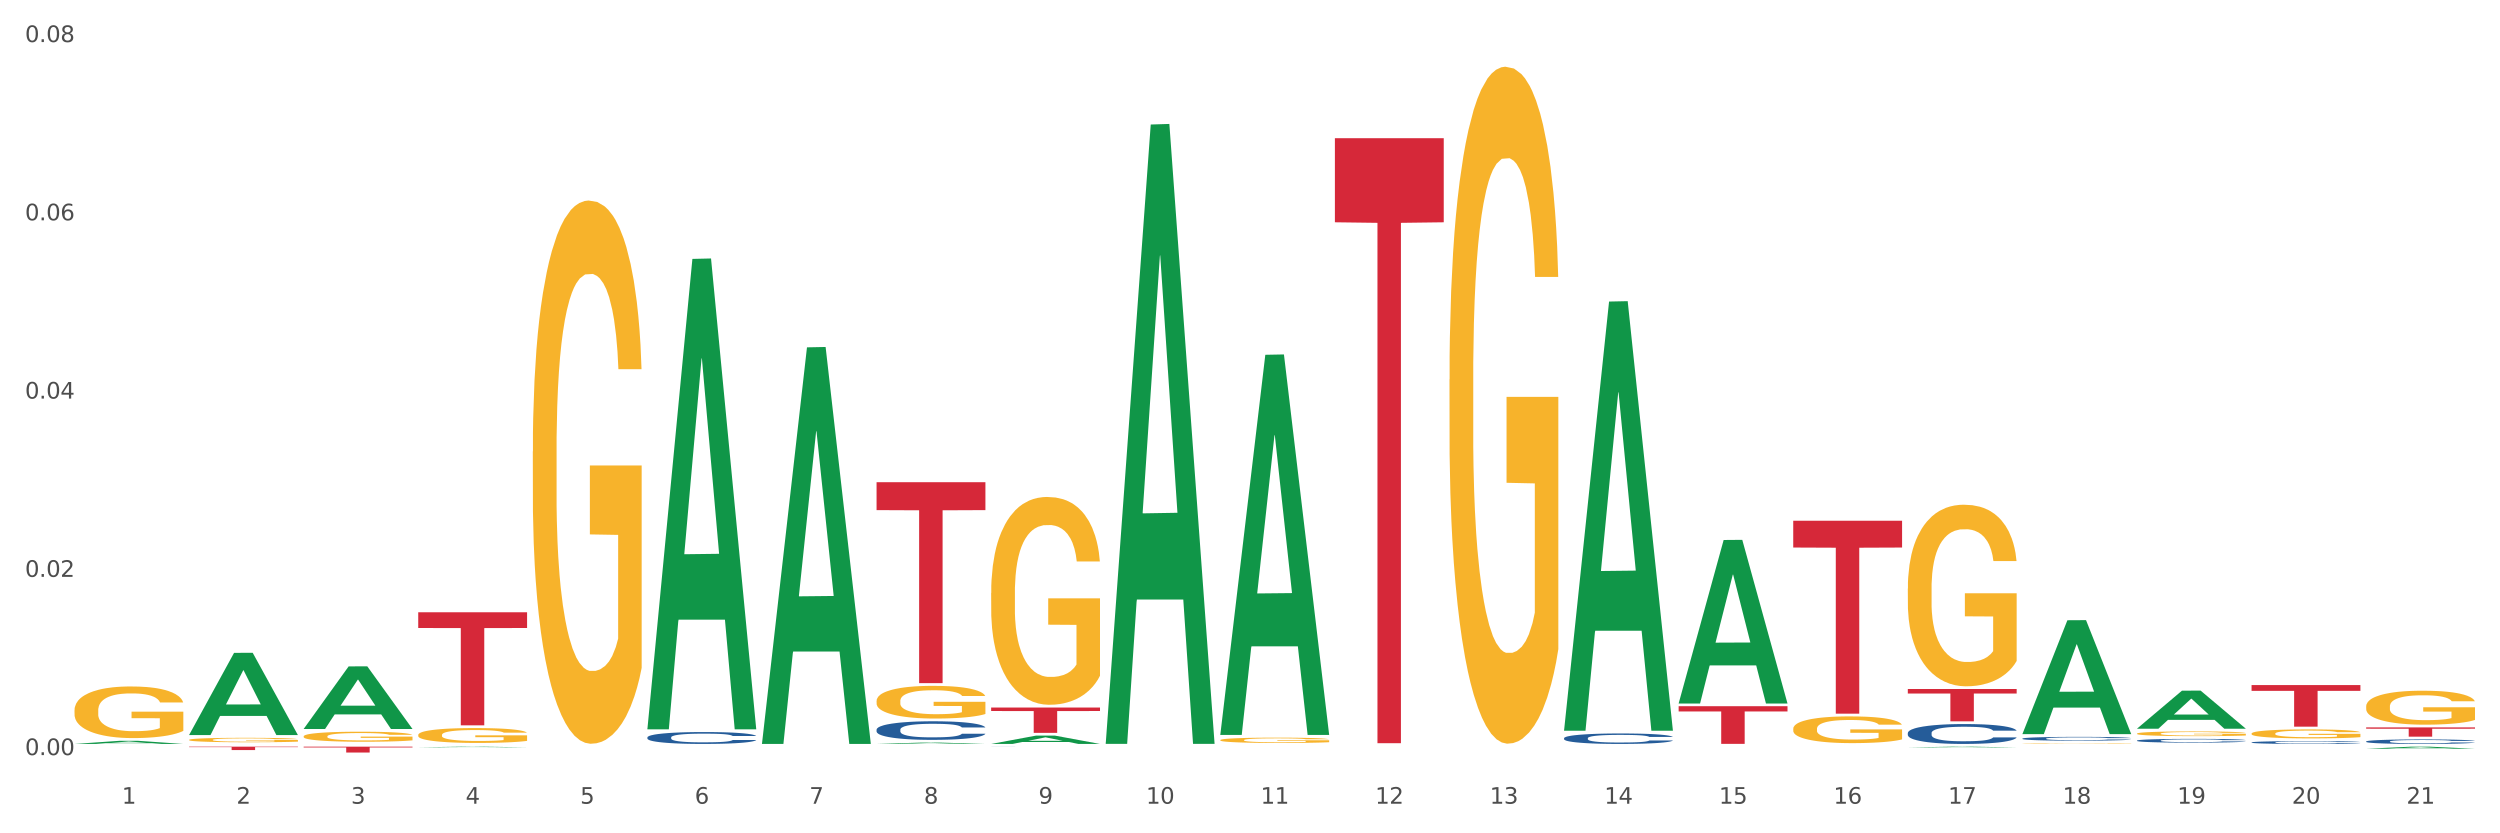 <?xml version="1.0" encoding="utf-8" standalone="no"?>
<!DOCTYPE svg PUBLIC "-//W3C//DTD SVG 1.1//EN"
  "http://www.w3.org/Graphics/SVG/1.1/DTD/svg11.dtd">
<svg xmlns:xlink="http://www.w3.org/1999/xlink" width="1080pt" height="360pt" viewBox="0 0 1080 360" xmlns="http://www.w3.org/2000/svg" version="1.1">
 <rect x="0" y="0" width="1080" height="360" fill="#333333" stroke="none"/>
 <defs>
  <style type="text/css">*{stroke-linejoin: round; stroke-linecap: butt}</style>
 </defs>
 <g id="figure_1">
  <g id="patch_1">
   <path d="M 0 360 
L 1080 360 
L 1080 0 
L 0 0 
z
" style="fill: #ffffff; stroke: #ffffff; stroke-linejoin: miter"/>
  </g>
  <g id="axes_1">
   <g id="matplotlib.axis_1">
    <g id="xtick_1">
     <g id="text_1">
      <!-- 1 -->
      <g style="fill: #4d4d4d" transform="translate(52.633 347.204) scale(0.096 -0.096)">
       <defs>
        <path id="DejaVuSans-31" d="M 794 531 
L 1825 531 
L 1825 4091 
L 703 3866 
L 703 4441 
L 1819 4666 
L 2450 4666 
L 2450 531 
L 3481 531 
L 3481 0 
L 794 0 
L 794 531 
z
" transform="scale(0.016)"/>
       </defs>
       <use xlink:href="#DejaVuSans-31"/>
      </g>
     </g>
    </g>
    <g id="xtick_2">
     <g id="text_2">
      <!-- 2 -->
      <g style="fill: #4d4d4d" transform="translate(102.133 347.204) scale(0.096 -0.096)">
       <defs>
        <path id="DejaVuSans-32" d="M 1228 531 
L 3431 531 
L 3431 0 
L 469 0 
L 469 531 
Q 828 903 1448 1529 
Q 2069 2156 2228 2338 
Q 2531 2678 2651 2914 
Q 2772 3150 2772 3378 
Q 2772 3750 2511 3984 
Q 2250 4219 1831 4219 
Q 1534 4219 1204 4116 
Q 875 4013 500 3803 
L 500 4441 
Q 881 4594 1212 4672 
Q 1544 4750 1819 4750 
Q 2544 4750 2975 4387 
Q 3406 4025 3406 3419 
Q 3406 3131 3298 2873 
Q 3191 2616 2906 2266 
Q 2828 2175 2409 1742 
Q 1991 1309 1228 531 
z
" transform="scale(0.016)"/>
       </defs>
       <use xlink:href="#DejaVuSans-32"/>
      </g>
     </g>
    </g>
    <g id="xtick_3">
     <g id="text_3">
      <!-- 3 -->
      <g style="fill: #4d4d4d" transform="translate(151.633 347.204) scale(0.096 -0.096)">
       <defs>
        <path id="DejaVuSans-33" d="M 2597 2516 
Q 3050 2419 3304 2112 
Q 3559 1806 3559 1356 
Q 3559 666 3084 287 
Q 2609 -91 1734 -91 
Q 1441 -91 1130 -33 
Q 819 25 488 141 
L 488 750 
Q 750 597 1062 519 
Q 1375 441 1716 441 
Q 2309 441 2620 675 
Q 2931 909 2931 1356 
Q 2931 1769 2642 2001 
Q 2353 2234 1838 2234 
L 1294 2234 
L 1294 2753 
L 1863 2753 
Q 2328 2753 2575 2939 
Q 2822 3125 2822 3475 
Q 2822 3834 2567 4026 
Q 2313 4219 1838 4219 
Q 1578 4219 1281 4162 
Q 984 4106 628 3988 
L 628 4550 
Q 988 4650 1302 4700 
Q 1616 4750 1894 4750 
Q 2613 4750 3031 4423 
Q 3450 4097 3450 3541 
Q 3450 3153 3228 2886 
Q 3006 2619 2597 2516 
z
" transform="scale(0.016)"/>
       </defs>
       <use xlink:href="#DejaVuSans-33"/>
      </g>
     </g>
    </g>
    <g id="xtick_4">
     <g id="text_4">
      <!-- 4 -->
      <g style="fill: #4d4d4d" transform="translate(201.133 347.204) scale(0.096 -0.096)">
       <defs>
        <path id="DejaVuSans-34" d="M 2419 4116 
L 825 1625 
L 2419 1625 
L 2419 4116 
z
M 2253 4666 
L 3047 4666 
L 3047 1625 
L 3713 1625 
L 3713 1100 
L 3047 1100 
L 3047 0 
L 2419 0 
L 2419 1100 
L 313 1100 
L 313 1709 
L 2253 4666 
z
" transform="scale(0.016)"/>
       </defs>
       <use xlink:href="#DejaVuSans-34"/>
      </g>
     </g>
    </g>
    <g id="xtick_5">
     <g id="text_5">
      <!-- 5 -->
      <g style="fill: #4d4d4d" transform="translate(250.633 347.204) scale(0.096 -0.096)">
       <defs>
        <path id="DejaVuSans-35" d="M 691 4666 
L 3169 4666 
L 3169 4134 
L 1269 4134 
L 1269 2991 
Q 1406 3038 1543 3061 
Q 1681 3084 1819 3084 
Q 2600 3084 3056 2656 
Q 3513 2228 3513 1497 
Q 3513 744 3044 326 
Q 2575 -91 1722 -91 
Q 1428 -91 1123 -41 
Q 819 9 494 109 
L 494 744 
Q 775 591 1075 516 
Q 1375 441 1709 441 
Q 2250 441 2565 725 
Q 2881 1009 2881 1497 
Q 2881 1984 2565 2268 
Q 2250 2553 1709 2553 
Q 1456 2553 1204 2497 
Q 953 2441 691 2322 
L 691 4666 
z
" transform="scale(0.016)"/>
       </defs>
       <use xlink:href="#DejaVuSans-35"/>
      </g>
     </g>
    </g>
    <g id="xtick_6">
     <g id="text_6">
      <!-- 6 -->
      <g style="fill: #4d4d4d" transform="translate(300.134 347.204) scale(0.096 -0.096)">
       <defs>
        <path id="DejaVuSans-36" d="M 2113 2584 
Q 1688 2584 1439 2293 
Q 1191 2003 1191 1497 
Q 1191 994 1439 701 
Q 1688 409 2113 409 
Q 2538 409 2786 701 
Q 3034 994 3034 1497 
Q 3034 2003 2786 2293 
Q 2538 2584 2113 2584 
z
M 3366 4563 
L 3366 3988 
Q 3128 4100 2886 4159 
Q 2644 4219 2406 4219 
Q 1781 4219 1451 3797 
Q 1122 3375 1075 2522 
Q 1259 2794 1537 2939 
Q 1816 3084 2150 3084 
Q 2853 3084 3261 2657 
Q 3669 2231 3669 1497 
Q 3669 778 3244 343 
Q 2819 -91 2113 -91 
Q 1303 -91 875 529 
Q 447 1150 447 2328 
Q 447 3434 972 4092 
Q 1497 4750 2381 4750 
Q 2619 4750 2861 4703 
Q 3103 4656 3366 4563 
z
" transform="scale(0.016)"/>
       </defs>
       <use xlink:href="#DejaVuSans-36"/>
      </g>
     </g>
    </g>
    <g id="xtick_7">
     <g id="text_7">
      <!-- 7 -->
      <g style="fill: #4d4d4d" transform="translate(349.634 347.204) scale(0.096 -0.096)">
       <defs>
        <path id="DejaVuSans-37" d="M 525 4666 
L 3525 4666 
L 3525 4397 
L 1831 0 
L 1172 0 
L 2766 4134 
L 525 4134 
L 525 4666 
z
" transform="scale(0.016)"/>
       </defs>
       <use xlink:href="#DejaVuSans-37"/>
      </g>
     </g>
    </g>
    <g id="xtick_8">
     <g id="text_8">
      <!-- 8 -->
      <g style="fill: #4d4d4d" transform="translate(399.134 347.204) scale(0.096 -0.096)">
       <defs>
        <path id="DejaVuSans-38" d="M 2034 2216 
Q 1584 2216 1326 1975 
Q 1069 1734 1069 1313 
Q 1069 891 1326 650 
Q 1584 409 2034 409 
Q 2484 409 2743 651 
Q 3003 894 3003 1313 
Q 3003 1734 2745 1975 
Q 2488 2216 2034 2216 
z
M 1403 2484 
Q 997 2584 770 2862 
Q 544 3141 544 3541 
Q 544 4100 942 4425 
Q 1341 4750 2034 4750 
Q 2731 4750 3128 4425 
Q 3525 4100 3525 3541 
Q 3525 3141 3298 2862 
Q 3072 2584 2669 2484 
Q 3125 2378 3379 2068 
Q 3634 1759 3634 1313 
Q 3634 634 3220 271 
Q 2806 -91 2034 -91 
Q 1263 -91 848 271 
Q 434 634 434 1313 
Q 434 1759 690 2068 
Q 947 2378 1403 2484 
z
M 1172 3481 
Q 1172 3119 1398 2916 
Q 1625 2713 2034 2713 
Q 2441 2713 2670 2916 
Q 2900 3119 2900 3481 
Q 2900 3844 2670 4047 
Q 2441 4250 2034 4250 
Q 1625 4250 1398 4047 
Q 1172 3844 1172 3481 
z
" transform="scale(0.016)"/>
       </defs>
       <use xlink:href="#DejaVuSans-38"/>
      </g>
     </g>
    </g>
    <g id="xtick_9">
     <g id="text_9">
      <!-- 9 -->
      <g style="fill: #4d4d4d" transform="translate(448.634 347.204) scale(0.096 -0.096)">
       <defs>
        <path id="DejaVuSans-39" d="M 703 97 
L 703 672 
Q 941 559 1184 500 
Q 1428 441 1663 441 
Q 2288 441 2617 861 
Q 2947 1281 2994 2138 
Q 2813 1869 2534 1725 
Q 2256 1581 1919 1581 
Q 1219 1581 811 2004 
Q 403 2428 403 3163 
Q 403 3881 828 4315 
Q 1253 4750 1959 4750 
Q 2769 4750 3195 4129 
Q 3622 3509 3622 2328 
Q 3622 1225 3098 567 
Q 2575 -91 1691 -91 
Q 1453 -91 1209 -44 
Q 966 3 703 97 
z
M 1959 2075 
Q 2384 2075 2632 2365 
Q 2881 2656 2881 3163 
Q 2881 3666 2632 3958 
Q 2384 4250 1959 4250 
Q 1534 4250 1286 3958 
Q 1038 3666 1038 3163 
Q 1038 2656 1286 2365 
Q 1534 2075 1959 2075 
z
" transform="scale(0.016)"/>
       </defs>
       <use xlink:href="#DejaVuSans-39"/>
      </g>
     </g>
    </g>
    <g id="xtick_10">
     <g id="text_10">
      <!-- 10 -->
      <g style="fill: #4d4d4d" transform="translate(495.079 347.204) scale(0.096 -0.096)">
       <defs>
        <path id="DejaVuSans-30" d="M 2034 4250 
Q 1547 4250 1301 3770 
Q 1056 3291 1056 2328 
Q 1056 1369 1301 889 
Q 1547 409 2034 409 
Q 2525 409 2770 889 
Q 3016 1369 3016 2328 
Q 3016 3291 2770 3770 
Q 2525 4250 2034 4250 
z
M 2034 4750 
Q 2819 4750 3233 4129 
Q 3647 3509 3647 2328 
Q 3647 1150 3233 529 
Q 2819 -91 2034 -91 
Q 1250 -91 836 529 
Q 422 1150 422 2328 
Q 422 3509 836 4129 
Q 1250 4750 2034 4750 
z
" transform="scale(0.016)"/>
       </defs>
       <use xlink:href="#DejaVuSans-31"/>
       <use xlink:href="#DejaVuSans-30" transform="translate(63.623 0)"/>
      </g>
     </g>
    </g>
    <g id="xtick_11">
     <g id="text_11">
      <!-- 11 -->
      <g style="fill: #4d4d4d" transform="translate(544.58 347.204) scale(0.096 -0.096)">
       <use xlink:href="#DejaVuSans-31"/>
       <use xlink:href="#DejaVuSans-31" transform="translate(63.623 0)"/>
      </g>
     </g>
    </g>
    <g id="xtick_12">
     <g id="text_12">
      <!-- 12 -->
      <g style="fill: #4d4d4d" transform="translate(594.08 347.204) scale(0.096 -0.096)">
       <use xlink:href="#DejaVuSans-31"/>
       <use xlink:href="#DejaVuSans-32" transform="translate(63.623 0)"/>
      </g>
     </g>
    </g>
    <g id="xtick_13">
     <g id="text_13">
      <!-- 13 -->
      <g style="fill: #4d4d4d" transform="translate(643.58 347.204) scale(0.096 -0.096)">
       <use xlink:href="#DejaVuSans-31"/>
       <use xlink:href="#DejaVuSans-33" transform="translate(63.623 0)"/>
      </g>
     </g>
    </g>
    <g id="xtick_14">
     <g id="text_14">
      <!-- 14 -->
      <g style="fill: #4d4d4d" transform="translate(693.08 347.204) scale(0.096 -0.096)">
       <use xlink:href="#DejaVuSans-31"/>
       <use xlink:href="#DejaVuSans-34" transform="translate(63.623 0)"/>
      </g>
     </g>
    </g>
    <g id="xtick_15">
     <g id="text_15">
      <!-- 15 -->
      <g style="fill: #4d4d4d" transform="translate(742.58 347.204) scale(0.096 -0.096)">
       <use xlink:href="#DejaVuSans-31"/>
       <use xlink:href="#DejaVuSans-35" transform="translate(63.623 0)"/>
      </g>
     </g>
    </g>
    <g id="xtick_16">
     <g id="text_16">
      <!-- 16 -->
      <g style="fill: #4d4d4d" transform="translate(792.08 347.204) scale(0.096 -0.096)">
       <use xlink:href="#DejaVuSans-31"/>
       <use xlink:href="#DejaVuSans-36" transform="translate(63.623 0)"/>
      </g>
     </g>
    </g>
    <g id="xtick_17">
     <g id="text_17">
      <!-- 17 -->
      <g style="fill: #4d4d4d" transform="translate(841.58 347.204) scale(0.096 -0.096)">
       <use xlink:href="#DejaVuSans-31"/>
       <use xlink:href="#DejaVuSans-37" transform="translate(63.623 0)"/>
      </g>
     </g>
    </g>
    <g id="xtick_18">
     <g id="text_18">
      <!-- 18 -->
      <g style="fill: #4d4d4d" transform="translate(891.08 347.204) scale(0.096 -0.096)">
       <use xlink:href="#DejaVuSans-31"/>
       <use xlink:href="#DejaVuSans-38" transform="translate(63.623 0)"/>
      </g>
     </g>
    </g>
    <g id="xtick_19">
     <g id="text_19">
      <!-- 19 -->
      <g style="fill: #4d4d4d" transform="translate(940.58 347.204) scale(0.096 -0.096)">
       <use xlink:href="#DejaVuSans-31"/>
       <use xlink:href="#DejaVuSans-39" transform="translate(63.623 0)"/>
      </g>
     </g>
    </g>
    <g id="xtick_20">
     <g id="text_20">
      <!-- 20 -->
      <g style="fill: #4d4d4d" transform="translate(990.08 347.204) scale(0.096 -0.096)">
       <use xlink:href="#DejaVuSans-32"/>
       <use xlink:href="#DejaVuSans-30" transform="translate(63.623 0)"/>
      </g>
     </g>
    </g>
    <g id="xtick_21">
     <g id="text_21">
      <!-- 21 -->
      <g style="fill: #4d4d4d" transform="translate(1039.58 347.204) scale(0.096 -0.096)">
       <use xlink:href="#DejaVuSans-32"/>
       <use xlink:href="#DejaVuSans-31" transform="translate(63.623 0)"/>
      </g>
     </g>
    </g>
    <g id="xtick_22"/>
    <g id="xtick_23"/>
    <g id="xtick_24"/>
    <g id="xtick_25"/>
    <g id="xtick_26"/>
    <g id="xtick_27"/>
    <g id="xtick_28"/>
    <g id="xtick_29"/>
    <g id="xtick_30"/>
    <g id="xtick_31"/>
    <g id="xtick_32"/>
    <g id="xtick_33"/>
    <g id="xtick_34"/>
    <g id="xtick_35"/>
    <g id="xtick_36"/>
    <g id="xtick_37"/>
    <g id="xtick_38"/>
    <g id="xtick_39"/>
    <g id="xtick_40"/>
    <g id="xtick_41"/>
   </g>
   <g id="matplotlib.axis_2">
    <g id="ytick_1">
     <g id="text_22">
      <!-- 0.00 -->
      <g style="fill: #4d4d4d" transform="translate(10.8 326.204) scale(0.096 -0.096)">
       <defs>
        <path id="DejaVuSans-2e" d="M 684 794 
L 1344 794 
L 1344 0 
L 684 0 
L 684 794 
z
" transform="scale(0.016)"/>
       </defs>
       <use xlink:href="#DejaVuSans-30"/>
       <use xlink:href="#DejaVuSans-2e" transform="translate(63.623 0)"/>
       <use xlink:href="#DejaVuSans-30" transform="translate(95.41 0)"/>
       <use xlink:href="#DejaVuSans-30" transform="translate(159.033 0)"/>
      </g>
     </g>
    </g>
    <g id="ytick_2">
     <g id="text_23">
      <!-- 0.02 -->
      <g style="fill: #4d4d4d" transform="translate(10.8 249.197) scale(0.096 -0.096)">
       <use xlink:href="#DejaVuSans-30"/>
       <use xlink:href="#DejaVuSans-2e" transform="translate(63.623 0)"/>
       <use xlink:href="#DejaVuSans-30" transform="translate(95.41 0)"/>
       <use xlink:href="#DejaVuSans-32" transform="translate(159.033 0)"/>
      </g>
     </g>
    </g>
    <g id="ytick_3">
     <g id="text_24">
      <!-- 0.04 -->
      <g style="fill: #4d4d4d" transform="translate(10.8 172.189) scale(0.096 -0.096)">
       <use xlink:href="#DejaVuSans-30"/>
       <use xlink:href="#DejaVuSans-2e" transform="translate(63.623 0)"/>
       <use xlink:href="#DejaVuSans-30" transform="translate(95.41 0)"/>
       <use xlink:href="#DejaVuSans-34" transform="translate(159.033 0)"/>
      </g>
     </g>
    </g>
    <g id="ytick_4">
     <g id="text_25">
      <!-- 0.06 -->
      <g style="fill: #4d4d4d" transform="translate(10.8 95.181) scale(0.096 -0.096)">
       <use xlink:href="#DejaVuSans-30"/>
       <use xlink:href="#DejaVuSans-2e" transform="translate(63.623 0)"/>
       <use xlink:href="#DejaVuSans-30" transform="translate(95.41 0)"/>
       <use xlink:href="#DejaVuSans-36" transform="translate(159.033 0)"/>
      </g>
     </g>
    </g>
    <g id="ytick_5">
     <g id="text_26">
      <!-- 0.08 -->
      <g style="fill: #4d4d4d" transform="translate(10.8 18.174) scale(0.096 -0.096)">
       <use xlink:href="#DejaVuSans-30"/>
       <use xlink:href="#DejaVuSans-2e" transform="translate(63.623 0)"/>
       <use xlink:href="#DejaVuSans-30" transform="translate(95.41 0)"/>
       <use xlink:href="#DejaVuSans-38" transform="translate(159.033 0)"/>
      </g>
     </g>
    </g>
    <g id="ytick_6"/>
    <g id="ytick_7"/>
    <g id="ytick_8"/>
    <g id="ytick_9"/>
   </g>
   <g id="PolyCollection_1">
    <path d="M 32.175 321.379 
L 32.223 321.378 
L 51.615 320.031 
L 59.663 320.03 
L 79.2 321.382 
L 69.892 321.382 
L 65.674 321.067 
L 45.652 321.067 
L 45.507 321.072 
L 41.435 321.382 
L 32.175 321.382 
L 32.175 321.379 
L 48.173 320.879 
L 63.153 320.878 
L 55.736 320.318 
L 55.639 320.315 
L 55.542 320.319 
L 48.125 320.878 
L 48.173 320.879 
L 32.175 321.379 
z
" clip-path="url(#p4d73b1ba86)" style="fill: #109648"/>
    <path d="M 81.675 317.493 
L 81.723 317.459 
L 101.115 282.036 
L 109.163 282.003 
L 128.7 317.559 
L 119.392 317.559 
L 115.174 309.28 
L 95.152 309.28 
L 95.007 309.413 
L 90.935 317.559 
L 81.675 317.559 
L 81.675 317.493 
L 97.673 304.338 
L 112.653 304.305 
L 105.236 289.582 
L 105.139 289.515 
L 105.042 289.615 
L 97.625 304.305 
L 97.673 304.338 
L 81.675 317.493 
z
" clip-path="url(#p4d73b1ba86)" style="fill: #109648"/>
    <path d="M 131.175 314.875 
L 131.223 314.85 
L 150.615 287.879 
L 158.663 287.854 
L 178.2 314.926 
L 168.892 314.926 
L 164.674 308.622 
L 144.652 308.622 
L 144.507 308.724 
L 140.435 314.926 
L 131.175 314.926 
L 131.175 314.875 
L 147.173 304.86 
L 162.153 304.834 
L 154.736 293.624 
L 154.639 293.573 
L 154.542 293.649 
L 147.125 304.834 
L 147.173 304.86 
L 131.175 314.875 
z
" clip-path="url(#p4d73b1ba86)" style="fill: #109648"/>
    <path d="M 180.675 322.84 
L 180.723 322.84 
L 200.115 322.557 
L 208.163 322.557 
L 227.7 322.841 
L 218.392 322.841 
L 214.174 322.775 
L 194.152 322.775 
L 194.007 322.776 
L 189.935 322.841 
L 180.675 322.841 
L 180.675 322.84 
L 196.673 322.735 
L 211.653 322.735 
L 204.236 322.617 
L 204.139 322.617 
L 204.042 322.618 
L 196.625 322.735 
L 196.673 322.735 
L 180.675 322.84 
z
" clip-path="url(#p4d73b1ba86)" style="fill: #109648"/>
    <path d="M 527.175 317.179 
L 527.223 317.025 
L 546.615 153.269 
L 554.663 153.114 
L 574.2 317.488 
L 564.892 317.488 
L 560.674 279.211 
L 540.652 279.211 
L 540.507 279.829 
L 536.435 317.488 
L 527.175 317.488 
L 527.175 317.179 
L 543.173 256.369 
L 558.153 256.214 
L 550.736 188.15 
L 550.639 187.841 
L 550.542 188.304 
L 543.125 256.214 
L 543.173 256.369 
L 527.175 317.179 
z
" clip-path="url(#p4d73b1ba86)" style="fill: #109648"/>
    <path d="M 477.675 320.847 
L 477.723 320.595 
L 497.115 53.793 
L 505.163 53.541 
L 524.7 321.35 
L 515.392 321.35 
L 511.174 258.987 
L 491.152 258.987 
L 491.007 259.993 
L 486.935 321.35 
L 477.675 321.35 
L 477.675 320.847 
L 493.673 221.77 
L 508.653 221.519 
L 501.236 110.624 
L 501.139 110.121 
L 501.042 110.875 
L 493.625 221.519 
L 493.673 221.77 
L 477.675 320.847 
z
" clip-path="url(#p4d73b1ba86)" style="fill: #109648"/>
    <path d="M 428.175 321.375 
L 428.223 321.372 
L 447.615 317.774 
L 455.663 317.771 
L 475.2 321.382 
L 465.892 321.382 
L 461.674 320.541 
L 441.652 320.541 
L 441.507 320.555 
L 437.435 321.382 
L 428.175 321.382 
L 428.175 321.375 
L 444.173 320.039 
L 459.153 320.036 
L 451.736 318.54 
L 451.639 318.534 
L 451.542 318.544 
L 444.125 320.036 
L 444.173 320.039 
L 428.175 321.375 
z
" clip-path="url(#p4d73b1ba86)" style="fill: #109648"/>
    <path d="M 378.675 321.381 
L 378.723 321.38 
L 398.115 320.796 
L 406.163 320.796 
L 425.7 321.382 
L 416.392 321.382 
L 412.174 321.245 
L 392.152 321.245 
L 392.007 321.248 
L 387.935 321.382 
L 378.675 321.382 
L 378.675 321.381 
L 394.673 321.164 
L 409.653 321.163 
L 402.236 320.92 
L 402.139 320.919 
L 402.042 320.921 
L 394.625 321.163 
L 394.673 321.164 
L 378.675 321.381 
z
" clip-path="url(#p4d73b1ba86)" style="fill: #109648"/>
    <path d="M 725.175 303.781 
L 725.223 303.714 
L 744.615 233.277 
L 752.663 233.211 
L 772.2 303.914 
L 762.892 303.914 
L 758.674 287.449 
L 738.652 287.449 
L 738.507 287.715 
L 734.435 303.914 
L 725.175 303.914 
L 725.175 303.781 
L 741.173 277.624 
L 756.153 277.558 
L 748.736 248.281 
L 748.639 248.148 
L 748.542 248.347 
L 741.125 277.558 
L 741.173 277.624 
L 725.175 303.781 
z
" clip-path="url(#p4d73b1ba86)" style="fill: #109648"/>
    <path d="M 675.675 315.332 
L 675.723 315.158 
L 695.115 130.272 
L 703.163 130.098 
L 722.7 315.681 
L 713.392 315.681 
L 709.174 272.465 
L 689.152 272.465 
L 689.007 273.162 
L 684.935 315.681 
L 675.675 315.681 
L 675.675 315.332 
L 691.673 246.675 
L 706.653 246.501 
L 699.236 169.654 
L 699.139 169.306 
L 699.042 169.828 
L 691.625 246.501 
L 691.673 246.675 
L 675.675 315.332 
z
" clip-path="url(#p4d73b1ba86)" style="fill: #109648"/>
    <path d="M 824.175 322.9 
L 824.223 322.899 
L 843.615 322.557 
L 851.663 322.557 
L 871.2 322.9 
L 861.892 322.9 
L 857.674 322.82 
L 837.652 322.82 
L 837.507 322.822 
L 833.435 322.9 
L 824.175 322.9 
L 824.175 322.9 
L 840.173 322.773 
L 855.153 322.772 
L 847.736 322.63 
L 847.639 322.629 
L 847.542 322.63 
L 840.125 322.772 
L 840.173 322.773 
L 824.175 322.9 
z
" clip-path="url(#p4d73b1ba86)" style="fill: #109648"/>
    <path d="M 1022.175 320.306 
L 1022.231 320.304 
L 1022.231 320.254 
L 1022.397 320.186 
L 1023.009 320.061 
L 1023.787 319.966 
L 1025.121 319.856 
L 1025.844 319.809 
L 1026.789 319.758 
L 1028.734 319.674 
L 1030.957 319.602 
L 1032.514 319.563 
L 1033.681 319.538 
L 1036.294 319.493 
L 1037.794 319.474 
L 1039.351 319.458 
L 1040.685 319.447 
L 1042.908 319.435 
L 1044.687 319.429 
L 1046.744 319.427 
L 1048.467 319.429 
L 1050.746 319.436 
L 1054.081 319.458 
L 1055.359 319.47 
L 1057.082 319.492 
L 1058.861 319.52 
L 1060.306 319.549 
L 1061.974 319.59 
L 1063.697 319.643 
L 1065.365 319.711 
L 1066.532 319.774 
L 1067.477 319.84 
L 1068.311 319.92 
L 1068.922 320.008 
L 1069.2 320.081 
L 1059.028 320.081 
L 1058.75 320.015 
L 1058.194 319.943 
L 1057.638 319.895 
L 1057.027 319.856 
L 1056.082 319.811 
L 1055.248 319.783 
L 1053.859 319.749 
L 1052.58 319.727 
L 1051.524 319.715 
L 1050.245 319.704 
L 1047.522 319.693 
L 1045.576 319.693 
L 1044.353 319.697 
L 1042.853 319.706 
L 1041.574 319.718 
L 1040.073 319.74 
L 1038.906 319.763 
L 1037.739 319.793 
L 1037.072 319.815 
L 1036.071 319.854 
L 1035.404 319.886 
L 1034.515 319.941 
L 1034.015 319.981 
L 1033.125 320.082 
L 1032.736 320.157 
L 1032.569 320.209 
L 1032.458 320.266 
L 1032.458 320.545 
L 1032.792 320.67 
L 1033.07 320.723 
L 1033.514 320.784 
L 1034.348 320.862 
L 1035.571 320.939 
L 1036.849 320.995 
L 1037.906 321.028 
L 1038.906 321.053 
L 1039.907 321.073 
L 1041.13 321.091 
L 1042.13 321.102 
L 1043.631 321.112 
L 1045.41 321.118 
L 1046.799 321.118 
L 1049.634 321.109 
L 1050.912 321.1 
L 1052.135 321.087 
L 1053.469 321.068 
L 1054.526 321.046 
L 1055.137 321.03 
L 1056.138 320.996 
L 1056.916 320.961 
L 1057.583 320.92 
L 1058.027 320.884 
L 1058.528 320.83 
L 1058.917 320.77 
L 1059.028 320.738 
L 1069.2 320.738 
L 1068.978 320.802 
L 1068.589 320.864 
L 1067.81 320.948 
L 1067.199 320.996 
L 1066.254 321.055 
L 1065.253 321.105 
L 1063.864 321.161 
L 1062.585 321.202 
L 1061.251 321.237 
L 1059.806 321.269 
L 1057.194 321.314 
L 1056.249 321.327 
L 1054.248 321.348 
L 1052.691 321.36 
L 1050.412 321.373 
L 1048.078 321.38 
L 1045.632 321.382 
L 1043.464 321.378 
L 1041.074 321.368 
L 1039.573 321.357 
L 1037.906 321.341 
L 1035.96 321.316 
L 1034.126 321.285 
L 1032.403 321.25 
L 1030.791 321.209 
L 1029.29 321.162 
L 1027.344 321.086 
L 1025.899 321.011 
L 1024.843 320.941 
L 1024.12 320.882 
L 1023.398 320.807 
L 1023.009 320.755 
L 1022.397 320.63 
L 1022.175 320.514 
L 1022.175 320.306 
z
" clip-path="url(#p4d73b1ba86)" style="fill: #255c99"/>
    <path d="M 824.175 316.649 
L 824.231 316.641 
L 824.231 316.422 
L 824.397 316.123 
L 825.009 315.574 
L 825.787 315.158 
L 827.121 314.671 
L 827.844 314.467 
L 828.789 314.24 
L 830.734 313.871 
L 832.957 313.557 
L 834.514 313.384 
L 835.681 313.274 
L 838.294 313.078 
L 839.794 312.992 
L 841.351 312.921 
L 842.685 312.874 
L 844.908 312.819 
L 846.687 312.796 
L 848.744 312.788 
L 850.467 312.796 
L 852.746 312.827 
L 856.081 312.921 
L 857.359 312.976 
L 859.082 313.07 
L 860.861 313.196 
L 862.306 313.321 
L 863.974 313.502 
L 865.697 313.737 
L 867.365 314.036 
L 868.532 314.31 
L 869.477 314.601 
L 870.311 314.954 
L 870.922 315.339 
L 871.2 315.66 
L 861.028 315.66 
L 860.75 315.37 
L 860.194 315.056 
L 859.638 314.844 
L 859.027 314.671 
L 858.082 314.475 
L 857.248 314.35 
L 855.859 314.2 
L 854.58 314.106 
L 853.524 314.051 
L 852.245 314.004 
L 849.522 313.957 
L 847.576 313.957 
L 846.353 313.973 
L 844.853 314.012 
L 843.574 314.067 
L 842.073 314.161 
L 840.906 314.263 
L 839.739 314.397 
L 839.072 314.491 
L 838.071 314.664 
L 837.404 314.805 
L 836.515 315.048 
L 836.015 315.221 
L 835.125 315.668 
L 834.736 315.998 
L 834.569 316.225 
L 834.458 316.477 
L 834.458 317.701 
L 834.792 318.25 
L 835.07 318.486 
L 835.514 318.753 
L 836.348 319.098 
L 837.571 319.435 
L 838.849 319.679 
L 839.906 319.828 
L 840.906 319.938 
L 841.907 320.024 
L 843.13 320.103 
L 844.13 320.15 
L 845.631 320.197 
L 847.41 320.22 
L 848.799 320.22 
L 851.634 320.181 
L 852.913 320.142 
L 854.135 320.087 
L 855.469 320.001 
L 856.526 319.906 
L 857.137 319.836 
L 858.138 319.687 
L 858.916 319.53 
L 859.583 319.349 
L 860.027 319.192 
L 860.528 318.957 
L 860.917 318.69 
L 861.028 318.549 
L 871.2 318.549 
L 870.978 318.831 
L 870.589 319.106 
L 869.81 319.475 
L 869.199 319.687 
L 868.254 319.946 
L 867.253 320.165 
L 865.864 320.409 
L 864.585 320.589 
L 863.251 320.746 
L 861.806 320.887 
L 859.194 321.084 
L 858.249 321.139 
L 856.248 321.233 
L 854.691 321.288 
L 852.412 321.343 
L 850.078 321.374 
L 847.632 321.382 
L 845.464 321.366 
L 843.074 321.319 
L 841.573 321.272 
L 839.906 321.201 
L 837.96 321.091 
L 836.126 320.958 
L 834.403 320.801 
L 832.791 320.621 
L 831.29 320.416 
L 829.344 320.079 
L 827.899 319.749 
L 826.843 319.443 
L 826.12 319.184 
L 825.398 318.855 
L 825.009 318.627 
L 824.397 318.078 
L 824.175 317.567 
L 824.175 316.649 
z
" clip-path="url(#p4d73b1ba86)" style="fill: #255c99"/>
    <path d="M 873.675 319.069 
L 873.731 319.067 
L 873.731 319.025 
L 873.897 318.967 
L 874.509 318.861 
L 875.287 318.781 
L 876.621 318.687 
L 877.344 318.648 
L 878.289 318.604 
L 880.234 318.533 
L 882.457 318.472 
L 884.014 318.439 
L 885.181 318.418 
L 887.794 318.38 
L 889.294 318.363 
L 890.851 318.35 
L 892.185 318.341 
L 894.408 318.33 
L 896.187 318.326 
L 898.244 318.324 
L 899.967 318.326 
L 902.246 318.332 
L 905.581 318.35 
L 906.859 318.36 
L 908.582 318.379 
L 910.361 318.403 
L 911.806 318.427 
L 913.474 318.462 
L 915.197 318.507 
L 916.865 318.565 
L 918.032 318.618 
L 918.977 318.674 
L 919.811 318.742 
L 920.422 318.816 
L 920.7 318.878 
L 910.528 318.878 
L 910.25 318.822 
L 909.694 318.761 
L 909.138 318.721 
L 908.527 318.687 
L 907.582 318.649 
L 906.748 318.625 
L 905.359 318.596 
L 904.08 318.578 
L 903.024 318.568 
L 901.745 318.559 
L 899.022 318.55 
L 897.076 318.55 
L 895.853 318.553 
L 894.353 318.56 
L 893.074 318.571 
L 891.573 318.589 
L 890.406 318.609 
L 889.239 318.634 
L 888.572 318.652 
L 887.571 318.686 
L 886.904 318.713 
L 886.015 318.76 
L 885.515 318.793 
L 884.625 318.879 
L 884.236 318.943 
L 884.069 318.987 
L 883.958 319.035 
L 883.958 319.271 
L 884.292 319.377 
L 884.57 319.423 
L 885.014 319.474 
L 885.848 319.541 
L 887.071 319.606 
L 888.349 319.653 
L 889.406 319.681 
L 890.406 319.703 
L 891.407 319.719 
L 892.63 319.734 
L 893.63 319.743 
L 895.131 319.752 
L 896.91 319.757 
L 898.299 319.757 
L 901.134 319.749 
L 902.413 319.742 
L 903.635 319.731 
L 904.969 319.715 
L 906.026 319.697 
L 906.637 319.683 
L 907.638 319.654 
L 908.416 319.624 
L 909.083 319.589 
L 909.527 319.559 
L 910.028 319.513 
L 910.417 319.462 
L 910.528 319.435 
L 920.7 319.435 
L 920.478 319.489 
L 920.089 319.542 
L 919.31 319.613 
L 918.699 319.654 
L 917.754 319.704 
L 916.753 319.746 
L 915.364 319.793 
L 914.085 319.828 
L 912.751 319.858 
L 911.306 319.886 
L 908.694 319.923 
L 907.749 319.934 
L 905.748 319.952 
L 904.191 319.963 
L 901.912 319.973 
L 899.578 319.979 
L 897.132 319.981 
L 894.964 319.978 
L 892.574 319.969 
L 891.073 319.96 
L 889.406 319.946 
L 887.46 319.925 
L 885.626 319.899 
L 883.903 319.869 
L 882.291 319.834 
L 880.79 319.795 
L 878.844 319.73 
L 877.399 319.666 
L 876.343 319.607 
L 875.62 319.557 
L 874.898 319.494 
L 874.509 319.45 
L 873.897 319.344 
L 873.675 319.246 
L 873.675 319.069 
z
" clip-path="url(#p4d73b1ba86)" style="fill: #255c99"/>
    <path d="M 923.175 319.922 
L 923.231 319.921 
L 923.231 319.879 
L 923.397 319.822 
L 924.009 319.718 
L 924.787 319.639 
L 926.121 319.547 
L 926.844 319.508 
L 927.789 319.465 
L 929.734 319.395 
L 931.957 319.335 
L 933.514 319.303 
L 934.681 319.282 
L 937.294 319.244 
L 938.794 319.228 
L 940.351 319.215 
L 941.685 319.206 
L 943.908 319.195 
L 945.687 319.191 
L 947.744 319.189 
L 949.467 319.191 
L 951.746 319.197 
L 955.081 319.215 
L 956.359 319.225 
L 958.082 319.243 
L 959.861 319.267 
L 961.306 319.291 
L 962.974 319.325 
L 964.697 319.37 
L 966.365 319.426 
L 967.532 319.478 
L 968.477 319.533 
L 969.311 319.6 
L 969.922 319.673 
L 970.2 319.735 
L 960.028 319.735 
L 959.75 319.679 
L 959.194 319.62 
L 958.638 319.58 
L 958.027 319.547 
L 957.082 319.51 
L 956.248 319.486 
L 954.859 319.457 
L 953.58 319.44 
L 952.524 319.429 
L 951.245 319.42 
L 948.522 319.411 
L 946.576 319.411 
L 945.353 319.414 
L 943.853 319.422 
L 942.574 319.432 
L 941.073 319.45 
L 939.906 319.469 
L 938.739 319.495 
L 938.072 319.513 
L 937.071 319.545 
L 936.404 319.572 
L 935.515 319.618 
L 935.015 319.651 
L 934.125 319.736 
L 933.736 319.799 
L 933.569 319.842 
L 933.458 319.889 
L 933.458 320.122 
L 933.792 320.226 
L 934.07 320.271 
L 934.514 320.321 
L 935.348 320.387 
L 936.571 320.451 
L 937.849 320.497 
L 938.906 320.526 
L 939.906 320.546 
L 940.907 320.563 
L 942.13 320.578 
L 943.13 320.587 
L 944.631 320.596 
L 946.41 320.6 
L 947.799 320.6 
L 950.634 320.593 
L 951.913 320.585 
L 953.135 320.575 
L 954.469 320.558 
L 955.526 320.54 
L 956.137 320.527 
L 957.138 320.499 
L 957.916 320.469 
L 958.583 320.435 
L 959.027 320.405 
L 959.528 320.36 
L 959.917 320.31 
L 960.028 320.283 
L 970.2 320.283 
L 969.978 320.336 
L 969.589 320.389 
L 968.81 320.459 
L 968.199 320.499 
L 967.254 320.548 
L 966.253 320.59 
L 964.864 320.636 
L 963.585 320.67 
L 962.251 320.7 
L 960.806 320.727 
L 958.194 320.764 
L 957.249 320.774 
L 955.248 320.792 
L 953.691 320.803 
L 951.412 320.813 
L 949.078 320.819 
L 946.632 320.821 
L 944.464 320.818 
L 942.074 320.809 
L 940.573 320.8 
L 938.906 320.786 
L 936.96 320.765 
L 935.126 320.74 
L 933.403 320.71 
L 931.791 320.676 
L 930.29 320.637 
L 928.344 320.573 
L 926.899 320.511 
L 925.843 320.453 
L 925.12 320.403 
L 924.398 320.341 
L 924.009 320.298 
L 923.397 320.193 
L 923.175 320.097 
L 923.175 319.922 
z
" clip-path="url(#p4d73b1ba86)" style="fill: #255c99"/>
    <path d="M 972.675 320.711 
L 972.731 320.71 
L 972.731 320.678 
L 972.897 320.636 
L 973.509 320.558 
L 974.287 320.499 
L 975.621 320.43 
L 976.344 320.401 
L 977.289 320.369 
L 979.234 320.317 
L 981.457 320.272 
L 983.014 320.248 
L 984.181 320.232 
L 986.794 320.204 
L 988.294 320.192 
L 989.851 320.182 
L 991.185 320.175 
L 993.408 320.168 
L 995.187 320.164 
L 997.244 320.163 
L 998.967 320.164 
L 1001.246 320.169 
L 1004.581 320.182 
L 1005.859 320.19 
L 1007.582 320.203 
L 1009.361 320.221 
L 1010.806 320.239 
L 1012.474 320.264 
L 1014.197 320.298 
L 1015.865 320.34 
L 1017.032 320.379 
L 1017.977 320.42 
L 1018.811 320.47 
L 1019.422 320.525 
L 1019.7 320.571 
L 1009.528 320.571 
L 1009.25 320.529 
L 1008.694 320.485 
L 1008.138 320.455 
L 1007.527 320.43 
L 1006.582 320.402 
L 1005.748 320.385 
L 1004.359 320.363 
L 1003.08 320.35 
L 1002.024 320.342 
L 1000.745 320.336 
L 998.022 320.329 
L 996.076 320.329 
L 994.853 320.331 
L 993.353 320.337 
L 992.074 320.345 
L 990.573 320.358 
L 989.406 320.372 
L 988.239 320.391 
L 987.572 320.405 
L 986.571 320.429 
L 985.904 320.449 
L 985.015 320.484 
L 984.515 320.508 
L 983.625 320.572 
L 983.236 320.618 
L 983.069 320.651 
L 982.958 320.686 
L 982.958 320.86 
L 983.292 320.938 
L 983.57 320.971 
L 984.014 321.009 
L 984.848 321.058 
L 986.071 321.106 
L 987.349 321.14 
L 988.406 321.161 
L 989.406 321.177 
L 990.407 321.189 
L 991.63 321.2 
L 992.63 321.207 
L 994.131 321.214 
L 995.91 321.217 
L 997.299 321.217 
L 1000.134 321.212 
L 1001.413 321.206 
L 1002.635 321.198 
L 1003.969 321.186 
L 1005.026 321.173 
L 1005.637 321.163 
L 1006.638 321.141 
L 1007.416 321.119 
L 1008.083 321.094 
L 1008.527 321.071 
L 1009.028 321.038 
L 1009.417 321 
L 1009.528 320.98 
L 1019.7 320.98 
L 1019.478 321.02 
L 1019.089 321.059 
L 1018.31 321.111 
L 1017.699 321.141 
L 1016.754 321.178 
L 1015.753 321.209 
L 1014.364 321.244 
L 1013.085 321.269 
L 1011.751 321.292 
L 1010.306 321.312 
L 1007.694 321.34 
L 1006.749 321.347 
L 1004.748 321.361 
L 1003.191 321.369 
L 1000.912 321.376 
L 998.578 321.381 
L 996.132 321.382 
L 993.964 321.38 
L 991.574 321.373 
L 990.073 321.366 
L 988.406 321.356 
L 986.46 321.341 
L 984.626 321.322 
L 982.903 321.3 
L 981.291 321.274 
L 979.79 321.245 
L 977.844 321.197 
L 976.399 321.15 
L 975.343 321.107 
L 974.62 321.07 
L 973.898 321.023 
L 973.509 320.991 
L 972.897 320.913 
L 972.675 320.841 
L 972.675 320.711 
z
" clip-path="url(#p4d73b1ba86)" style="fill: #255c99"/>
    <path d="M 378.675 315.199 
L 378.731 315.192 
L 378.731 314.987 
L 378.897 314.708 
L 379.509 314.195 
L 380.287 313.806 
L 381.621 313.352 
L 382.344 313.161 
L 383.289 312.949 
L 385.234 312.604 
L 387.457 312.311 
L 389.014 312.149 
L 390.181 312.047 
L 392.794 311.863 
L 394.294 311.783 
L 395.851 311.717 
L 397.185 311.673 
L 399.408 311.621 
L 401.187 311.599 
L 403.244 311.592 
L 404.967 311.599 
L 407.246 311.629 
L 410.581 311.717 
L 411.859 311.768 
L 413.582 311.856 
L 415.361 311.973 
L 416.806 312.091 
L 418.474 312.259 
L 420.197 312.479 
L 421.865 312.758 
L 423.032 313.014 
L 423.977 313.286 
L 424.811 313.616 
L 425.422 313.975 
L 425.7 314.276 
L 415.528 314.276 
L 415.25 314.004 
L 414.694 313.711 
L 414.138 313.513 
L 413.527 313.352 
L 412.582 313.168 
L 411.748 313.051 
L 410.359 312.912 
L 409.08 312.824 
L 408.024 312.773 
L 406.745 312.729 
L 404.022 312.685 
L 402.076 312.685 
L 400.853 312.699 
L 399.353 312.736 
L 398.074 312.787 
L 396.573 312.875 
L 395.406 312.971 
L 394.239 313.095 
L 393.572 313.183 
L 392.571 313.344 
L 391.904 313.476 
L 391.015 313.704 
L 390.515 313.865 
L 389.625 314.283 
L 389.236 314.591 
L 389.069 314.803 
L 388.958 315.038 
L 388.958 316.182 
L 389.292 316.695 
L 389.57 316.915 
L 390.014 317.164 
L 390.848 317.487 
L 392.071 317.802 
L 393.349 318.03 
L 394.406 318.169 
L 395.406 318.271 
L 396.407 318.352 
L 397.63 318.425 
L 398.63 318.469 
L 400.131 318.513 
L 401.91 318.535 
L 403.299 318.535 
L 406.134 318.499 
L 407.413 318.462 
L 408.635 318.411 
L 409.969 318.33 
L 411.026 318.242 
L 411.637 318.176 
L 412.637 318.037 
L 413.416 317.89 
L 414.083 317.722 
L 414.527 317.575 
L 415.028 317.355 
L 415.417 317.106 
L 415.528 316.974 
L 425.7 316.974 
L 425.478 317.238 
L 425.089 317.494 
L 424.31 317.839 
L 423.699 318.037 
L 422.754 318.279 
L 421.753 318.484 
L 420.364 318.711 
L 419.085 318.88 
L 417.751 319.027 
L 416.306 319.159 
L 413.694 319.342 
L 412.749 319.393 
L 410.748 319.481 
L 409.191 319.533 
L 406.912 319.584 
L 404.578 319.613 
L 402.132 319.621 
L 399.964 319.606 
L 397.574 319.562 
L 396.073 319.518 
L 394.406 319.452 
L 392.46 319.349 
L 390.626 319.225 
L 388.903 319.078 
L 387.291 318.909 
L 385.79 318.719 
L 383.844 318.403 
L 382.399 318.095 
L 381.343 317.81 
L 380.62 317.568 
L 379.898 317.26 
L 379.509 317.047 
L 378.897 316.534 
L 378.675 316.057 
L 378.675 315.199 
z
" clip-path="url(#p4d73b1ba86)" style="fill: #255c99"/>
    <path d="M 279.675 318.55 
L 279.731 318.545 
L 279.731 318.414 
L 279.897 318.235 
L 280.509 317.907 
L 281.287 317.658 
L 282.621 317.367 
L 283.344 317.245 
L 284.289 317.108 
L 286.234 316.888 
L 288.457 316.7 
L 290.014 316.596 
L 291.181 316.531 
L 293.794 316.413 
L 295.294 316.362 
L 296.851 316.319 
L 298.185 316.291 
L 300.408 316.258 
L 302.187 316.244 
L 304.244 316.24 
L 305.967 316.244 
L 308.246 316.263 
L 311.581 316.319 
L 312.859 316.352 
L 314.582 316.409 
L 316.361 316.484 
L 317.806 316.559 
L 319.474 316.667 
L 321.197 316.808 
L 322.865 316.986 
L 324.032 317.151 
L 324.977 317.324 
L 325.811 317.536 
L 326.422 317.766 
L 326.7 317.958 
L 316.528 317.958 
L 316.25 317.785 
L 315.694 317.597 
L 315.138 317.47 
L 314.527 317.367 
L 313.582 317.249 
L 312.748 317.174 
L 311.359 317.085 
L 310.08 317.029 
L 309.024 316.996 
L 307.745 316.967 
L 305.022 316.939 
L 303.076 316.939 
L 301.853 316.949 
L 300.353 316.972 
L 299.074 317.005 
L 297.573 317.061 
L 296.406 317.122 
L 295.239 317.202 
L 294.572 317.259 
L 293.571 317.362 
L 292.904 317.446 
L 292.015 317.592 
L 291.515 317.695 
L 290.625 317.963 
L 290.236 318.16 
L 290.069 318.296 
L 289.958 318.447 
L 289.958 319.179 
L 290.292 319.508 
L 290.57 319.649 
L 291.014 319.809 
L 291.848 320.015 
L 293.071 320.217 
L 294.349 320.363 
L 295.406 320.452 
L 296.406 320.518 
L 297.407 320.569 
L 298.63 320.616 
L 299.63 320.645 
L 301.131 320.673 
L 302.91 320.687 
L 304.299 320.687 
L 307.134 320.663 
L 308.413 320.64 
L 309.635 320.607 
L 310.969 320.555 
L 312.026 320.499 
L 312.637 320.457 
L 313.637 320.367 
L 314.416 320.274 
L 315.083 320.166 
L 315.527 320.072 
L 316.028 319.931 
L 316.417 319.771 
L 316.528 319.687 
L 326.7 319.687 
L 326.478 319.856 
L 326.089 320.02 
L 325.31 320.241 
L 324.699 320.367 
L 323.754 320.522 
L 322.753 320.654 
L 321.364 320.8 
L 320.085 320.908 
L 318.751 321.001 
L 317.306 321.086 
L 314.694 321.203 
L 313.749 321.236 
L 311.748 321.293 
L 310.191 321.326 
L 307.912 321.358 
L 305.578 321.377 
L 303.132 321.382 
L 300.964 321.372 
L 298.574 321.344 
L 297.073 321.316 
L 295.406 321.274 
L 293.46 321.208 
L 291.626 321.128 
L 289.903 321.034 
L 288.291 320.926 
L 286.79 320.804 
L 284.844 320.602 
L 283.399 320.405 
L 282.343 320.222 
L 281.62 320.067 
L 280.898 319.87 
L 280.509 319.734 
L 279.897 319.405 
L 279.675 319.1 
L 279.675 318.55 
z
" clip-path="url(#p4d73b1ba86)" style="fill: #255c99"/>
    <path d="M 1022.175 323.453 
L 1022.223 323.452 
L 1041.615 322.558 
L 1049.663 322.557 
L 1069.2 323.454 
L 1059.892 323.454 
L 1055.674 323.245 
L 1035.652 323.245 
L 1035.507 323.249 
L 1031.435 323.454 
L 1022.175 323.454 
L 1022.175 323.453 
L 1038.173 323.121 
L 1053.153 323.12 
L 1045.736 322.748 
L 1045.639 322.746 
L 1045.542 322.749 
L 1038.125 323.12 
L 1038.173 323.121 
L 1022.175 323.453 
z
" clip-path="url(#p4d73b1ba86)" style="fill: #109648"/>
    <path d="M 279.675 314.683 
L 279.723 314.492 
L 299.115 111.848 
L 307.163 111.657 
L 326.7 315.065 
L 317.392 315.065 
L 313.174 267.698 
L 293.152 267.698 
L 293.007 268.462 
L 288.935 315.065 
L 279.675 315.065 
L 279.675 314.683 
L 295.673 239.431 
L 310.653 239.24 
L 303.236 155.012 
L 303.139 154.63 
L 303.042 155.203 
L 295.625 239.24 
L 295.673 239.431 
L 279.675 314.683 
z
" clip-path="url(#p4d73b1ba86)" style="fill: #109648"/>
    <path d="M 1022.175 305.17 
L 1022.231 305.156 
L 1022.231 304.674 
L 1022.342 304.258 
L 1022.897 303.253 
L 1023.73 302.421 
L 1024.34 301.979 
L 1024.951 301.617 
L 1025.673 301.255 
L 1026.561 300.88 
L 1028.171 300.33 
L 1029.17 300.049 
L 1030.392 299.754 
L 1032.613 299.325 
L 1034.223 299.083 
L 1035.888 298.882 
L 1038.609 298.641 
L 1040.385 298.534 
L 1042.273 298.453 
L 1044.549 298.4 
L 1046.27 298.386 
L 1050.046 298.427 
L 1053.266 298.547 
L 1054.82 298.641 
L 1056.819 298.802 
L 1057.874 298.909 
L 1059.595 299.124 
L 1061.372 299.405 
L 1062.593 299.646 
L 1064.425 300.102 
L 1065.813 300.558 
L 1067.09 301.121 
L 1067.756 301.51 
L 1068.256 301.872 
L 1068.7 302.287 
L 1069.144 302.944 
L 1059.151 302.944 
L 1058.762 302.475 
L 1058.152 302.033 
L 1057.263 301.604 
L 1056.486 301.336 
L 1055.154 301 
L 1053.932 300.786 
L 1052.655 300.625 
L 1051.101 300.491 
L 1049.879 300.424 
L 1048.158 300.37 
L 1044.771 300.384 
L 1042.495 300.491 
L 1040.941 300.625 
L 1039.941 300.746 
L 1039.053 300.88 
L 1038.054 301.067 
L 1036.888 301.349 
L 1036.055 301.604 
L 1035.222 301.925 
L 1034.556 302.247 
L 1033.945 302.623 
L 1033.445 303.025 
L 1033.057 303.44 
L 1032.724 303.95 
L 1032.446 304.794 
L 1032.446 306.631 
L 1032.557 307.046 
L 1032.835 307.596 
L 1033.168 308.012 
L 1033.723 308.508 
L 1034.223 308.843 
L 1035.167 309.325 
L 1036.221 309.728 
L 1037.054 309.982 
L 1037.887 310.197 
L 1039.331 310.492 
L 1040.941 310.733 
L 1042.329 310.881 
L 1044.216 311.015 
L 1045.493 311.068 
L 1046.604 311.095 
L 1049.324 311.095 
L 1051.267 311.055 
L 1053.432 310.961 
L 1055.098 310.84 
L 1056.486 310.693 
L 1058.041 310.452 
L 1059.04 310.224 
L 1059.04 307.422 
L 1046.826 307.408 
L 1046.826 305.545 
L 1069.2 305.545 
L 1069.2 311.015 
L 1068.256 311.296 
L 1067.201 311.551 
L 1066.091 311.779 
L 1064.425 312.06 
L 1062.427 312.328 
L 1060.65 312.516 
L 1058.762 312.677 
L 1056.542 312.824 
L 1053.655 312.958 
L 1051.878 313.012 
L 1049.657 313.052 
L 1047.048 313.066 
L 1044.771 313.039 
L 1042.551 312.972 
L 1040.219 312.851 
L 1037.943 312.677 
L 1036.221 312.503 
L 1034.5 312.288 
L 1032.668 312.007 
L 1031.225 311.738 
L 1030.114 311.497 
L 1028.893 311.189 
L 1027.56 310.787 
L 1026.561 310.425 
L 1025.673 310.049 
L 1024.729 309.567 
L 1024.063 309.151 
L 1023.396 308.628 
L 1023.008 308.24 
L 1022.564 307.636 
L 1022.231 306.792 
L 1022.175 305.17 
z
" clip-path="url(#p4d73b1ba86)" style="fill: #f7b32b"/>
    <path d="M 972.675 316.899 
L 972.731 316.896 
L 972.731 316.768 
L 972.842 316.658 
L 973.397 316.392 
L 974.23 316.172 
L 974.84 316.055 
L 975.451 315.96 
L 976.173 315.864 
L 977.061 315.765 
L 978.671 315.619 
L 979.67 315.545 
L 980.892 315.467 
L 983.113 315.353 
L 984.723 315.289 
L 986.388 315.236 
L 989.109 315.172 
L 990.885 315.144 
L 992.773 315.123 
L 995.049 315.109 
L 996.77 315.105 
L 1000.546 315.116 
L 1003.766 315.148 
L 1005.32 315.172 
L 1007.319 315.215 
L 1008.374 315.243 
L 1010.095 315.3 
L 1011.872 315.375 
L 1013.093 315.438 
L 1014.925 315.559 
L 1016.313 315.679 
L 1017.59 315.828 
L 1018.256 315.931 
L 1018.756 316.027 
L 1019.2 316.137 
L 1019.644 316.311 
L 1009.651 316.311 
L 1009.262 316.187 
L 1008.652 316.07 
L 1007.763 315.956 
L 1006.986 315.885 
L 1005.654 315.797 
L 1004.432 315.74 
L 1003.155 315.697 
L 1001.601 315.662 
L 1000.379 315.644 
L 998.658 315.63 
L 995.271 315.633 
L 992.995 315.662 
L 991.441 315.697 
L 990.441 315.729 
L 989.553 315.765 
L 988.554 315.814 
L 987.388 315.889 
L 986.555 315.956 
L 985.722 316.041 
L 985.056 316.126 
L 984.445 316.226 
L 983.945 316.332 
L 983.557 316.442 
L 983.224 316.577 
L 982.946 316.8 
L 982.946 317.286 
L 983.057 317.396 
L 983.335 317.541 
L 983.668 317.651 
L 984.223 317.782 
L 984.723 317.871 
L 985.667 317.999 
L 986.721 318.105 
L 987.554 318.173 
L 988.387 318.229 
L 989.831 318.307 
L 991.441 318.371 
L 992.829 318.41 
L 994.716 318.446 
L 995.993 318.46 
L 997.104 318.467 
L 999.824 318.467 
L 1001.767 318.456 
L 1003.932 318.431 
L 1005.598 318.399 
L 1006.986 318.36 
L 1008.541 318.297 
L 1009.54 318.236 
L 1009.54 317.495 
L 997.326 317.492 
L 997.326 316.999 
L 1019.7 316.999 
L 1019.7 318.446 
L 1018.756 318.52 
L 1017.701 318.587 
L 1016.591 318.648 
L 1014.925 318.722 
L 1012.927 318.793 
L 1011.15 318.843 
L 1009.262 318.885 
L 1007.042 318.924 
L 1004.155 318.96 
L 1002.378 318.974 
L 1000.157 318.985 
L 997.548 318.988 
L 995.271 318.981 
L 993.051 318.963 
L 990.719 318.931 
L 988.443 318.885 
L 986.721 318.839 
L 985 318.782 
L 983.168 318.708 
L 981.725 318.637 
L 980.614 318.573 
L 979.393 318.492 
L 978.06 318.385 
L 977.061 318.29 
L 976.173 318.19 
L 975.229 318.063 
L 974.563 317.953 
L 973.896 317.814 
L 973.508 317.712 
L 973.064 317.552 
L 972.731 317.329 
L 972.675 316.899 
z
" clip-path="url(#p4d73b1ba86)" style="fill: #f7b32b"/>
    <path d="M 675.675 318.889 
L 675.731 318.885 
L 675.731 318.77 
L 675.897 318.612 
L 676.509 318.323 
L 677.287 318.104 
L 678.621 317.848 
L 679.344 317.74 
L 680.289 317.62 
L 682.234 317.426 
L 684.457 317.261 
L 686.014 317.17 
L 687.181 317.112 
L 689.794 317.009 
L 691.294 316.963 
L 692.851 316.926 
L 694.185 316.901 
L 696.408 316.872 
L 698.187 316.86 
L 700.244 316.856 
L 701.967 316.86 
L 704.246 316.876 
L 707.581 316.926 
L 708.859 316.955 
L 710.582 317.005 
L 712.361 317.071 
L 713.806 317.137 
L 715.474 317.232 
L 717.197 317.356 
L 718.865 317.513 
L 720.032 317.658 
L 720.977 317.811 
L 721.811 317.997 
L 722.422 318.199 
L 722.7 318.369 
L 712.528 318.369 
L 712.25 318.216 
L 711.694 318.05 
L 711.138 317.939 
L 710.527 317.848 
L 709.582 317.744 
L 708.748 317.678 
L 707.359 317.6 
L 706.08 317.55 
L 705.024 317.521 
L 703.745 317.496 
L 701.022 317.472 
L 699.076 317.472 
L 697.853 317.48 
L 696.353 317.501 
L 695.074 317.53 
L 693.573 317.579 
L 692.406 317.633 
L 691.239 317.703 
L 690.572 317.753 
L 689.571 317.844 
L 688.904 317.918 
L 688.015 318.046 
L 687.515 318.137 
L 686.625 318.373 
L 686.236 318.546 
L 686.069 318.666 
L 685.958 318.798 
L 685.958 319.443 
L 686.292 319.733 
L 686.57 319.857 
L 687.014 319.997 
L 687.848 320.179 
L 689.071 320.357 
L 690.349 320.485 
L 691.406 320.563 
L 692.406 320.621 
L 693.407 320.667 
L 694.63 320.708 
L 695.63 320.733 
L 697.131 320.758 
L 698.91 320.77 
L 700.299 320.77 
L 703.134 320.749 
L 704.413 320.729 
L 705.635 320.7 
L 706.969 320.654 
L 708.026 320.605 
L 708.637 320.568 
L 709.638 320.489 
L 710.416 320.406 
L 711.083 320.311 
L 711.527 320.229 
L 712.028 320.105 
L 712.417 319.964 
L 712.528 319.89 
L 722.7 319.89 
L 722.478 320.039 
L 722.089 320.183 
L 721.31 320.377 
L 720.699 320.489 
L 719.754 320.625 
L 718.753 320.741 
L 717.364 320.869 
L 716.085 320.964 
L 714.751 321.047 
L 713.306 321.121 
L 710.694 321.225 
L 709.749 321.254 
L 707.748 321.303 
L 706.191 321.332 
L 703.912 321.361 
L 701.578 321.378 
L 699.132 321.382 
L 696.964 321.374 
L 694.574 321.349 
L 693.073 321.324 
L 691.406 321.287 
L 689.46 321.229 
L 687.626 321.159 
L 685.903 321.076 
L 684.291 320.981 
L 682.79 320.873 
L 680.844 320.696 
L 679.399 320.522 
L 678.343 320.361 
L 677.62 320.225 
L 676.898 320.051 
L 676.509 319.931 
L 675.897 319.642 
L 675.675 319.373 
L 675.675 318.889 
z
" clip-path="url(#p4d73b1ba86)" style="fill: #255c99"/>
    <path d="M 428.175 322.576 
L 428.231 322.576 
L 428.231 322.575 
L 428.397 322.573 
L 429.009 322.571 
L 429.787 322.569 
L 431.121 322.566 
L 431.844 322.565 
L 432.789 322.564 
L 434.734 322.562 
L 436.957 322.561 
L 438.514 322.56 
L 439.681 322.559 
L 442.294 322.558 
L 443.794 322.558 
L 445.351 322.558 
L 446.685 322.557 
L 448.908 322.557 
L 450.687 322.557 
L 452.744 322.557 
L 454.467 322.557 
L 456.746 322.557 
L 460.081 322.558 
L 461.359 322.558 
L 463.082 322.558 
L 464.861 322.559 
L 466.306 322.559 
L 467.974 322.56 
L 469.697 322.562 
L 471.365 322.563 
L 472.532 322.564 
L 473.477 322.566 
L 474.311 322.568 
L 474.922 322.569 
L 475.2 322.571 
L 465.028 322.571 
L 464.75 322.57 
L 464.194 322.568 
L 463.638 322.567 
L 463.027 322.566 
L 462.082 322.565 
L 461.248 322.565 
L 459.859 322.564 
L 458.58 322.563 
L 457.524 322.563 
L 456.245 322.563 
L 453.522 322.563 
L 451.576 322.563 
L 450.353 322.563 
L 448.853 322.563 
L 447.574 322.563 
L 446.073 322.564 
L 444.906 322.564 
L 443.739 322.565 
L 443.072 322.565 
L 442.071 322.566 
L 441.404 322.567 
L 440.515 322.568 
L 440.015 322.569 
L 439.125 322.571 
L 438.736 322.573 
L 438.569 322.574 
L 438.458 322.575 
L 438.458 322.581 
L 438.792 322.584 
L 439.07 322.585 
L 439.514 322.586 
L 440.348 322.588 
L 441.571 322.59 
L 442.849 322.591 
L 443.906 322.592 
L 444.906 322.592 
L 445.907 322.593 
L 447.13 322.593 
L 448.13 322.593 
L 449.631 322.593 
L 451.41 322.594 
L 452.799 322.594 
L 455.634 322.593 
L 456.913 322.593 
L 458.135 322.593 
L 459.469 322.592 
L 460.526 322.592 
L 461.137 322.592 
L 462.137 322.591 
L 462.916 322.59 
L 463.583 322.589 
L 464.027 322.588 
L 464.528 322.587 
L 464.917 322.586 
L 465.028 322.585 
L 475.2 322.585 
L 474.978 322.587 
L 474.589 322.588 
L 473.81 322.59 
L 473.199 322.591 
L 472.254 322.592 
L 471.253 322.593 
L 469.864 322.594 
L 468.585 322.595 
L 467.251 322.596 
L 465.806 322.597 
L 463.194 322.598 
L 462.249 322.598 
L 460.248 322.599 
L 458.691 322.599 
L 456.412 322.599 
L 454.078 322.599 
L 451.632 322.599 
L 449.464 322.599 
L 447.074 322.599 
L 445.573 322.599 
L 443.906 322.598 
L 441.96 322.598 
L 440.126 322.597 
L 438.403 322.596 
L 436.791 322.596 
L 435.29 322.595 
L 433.344 322.593 
L 431.899 322.591 
L 430.843 322.59 
L 430.12 322.588 
L 429.398 322.587 
L 429.009 322.586 
L 428.397 322.583 
L 428.175 322.58 
L 428.175 322.576 
z
" clip-path="url(#p4d73b1ba86)" style="fill: #255c99"/>
    <path d="M 824.175 254.285 
L 824.231 254.214 
L 824.231 251.634 
L 824.342 249.413 
L 824.897 244.04 
L 825.73 239.598 
L 826.34 237.233 
L 826.951 235.299 
L 827.673 233.364 
L 828.561 231.358 
L 830.171 228.421 
L 831.17 226.916 
L 832.392 225.34 
L 834.613 223.047 
L 836.223 221.758 
L 837.888 220.683 
L 840.609 219.393 
L 842.385 218.82 
L 844.273 218.39 
L 846.549 218.104 
L 848.27 218.032 
L 852.046 218.247 
L 855.266 218.892 
L 856.82 219.393 
L 858.819 220.253 
L 859.874 220.826 
L 861.595 221.973 
L 863.372 223.477 
L 864.593 224.767 
L 866.425 227.203 
L 867.813 229.639 
L 869.09 232.648 
L 869.756 234.726 
L 870.256 236.66 
L 870.7 238.881 
L 871.144 242.392 
L 861.151 242.392 
L 860.762 239.884 
L 860.152 237.52 
L 859.263 235.227 
L 858.486 233.794 
L 857.154 232.003 
L 855.932 230.857 
L 854.655 229.997 
L 853.101 229.281 
L 851.879 228.922 
L 850.158 228.636 
L 846.771 228.707 
L 844.495 229.281 
L 842.941 229.997 
L 841.941 230.642 
L 841.053 231.358 
L 840.054 232.361 
L 838.888 233.866 
L 838.055 235.227 
L 837.222 236.947 
L 836.556 238.666 
L 835.945 240.672 
L 835.445 242.822 
L 835.057 245.043 
L 834.724 247.765 
L 834.446 252.279 
L 834.446 262.095 
L 834.557 264.316 
L 834.835 267.253 
L 835.168 269.474 
L 835.723 272.125 
L 836.223 273.917 
L 837.167 276.496 
L 838.221 278.645 
L 839.054 280.007 
L 839.887 281.153 
L 841.331 282.729 
L 842.941 284.019 
L 844.329 284.807 
L 846.216 285.523 
L 847.493 285.81 
L 848.604 285.953 
L 851.324 285.953 
L 853.267 285.738 
L 855.432 285.237 
L 857.098 284.592 
L 858.486 283.804 
L 860.041 282.514 
L 861.04 281.296 
L 861.04 266.322 
L 848.826 266.25 
L 848.826 256.291 
L 871.2 256.291 
L 871.2 285.523 
L 870.256 287.028 
L 869.201 288.389 
L 868.091 289.607 
L 866.425 291.112 
L 864.427 292.545 
L 862.65 293.548 
L 860.762 294.408 
L 858.542 295.196 
L 855.655 295.912 
L 853.878 296.199 
L 851.657 296.414 
L 849.048 296.485 
L 846.771 296.342 
L 844.551 295.984 
L 842.219 295.339 
L 839.943 294.408 
L 838.221 293.476 
L 836.5 292.33 
L 834.668 290.825 
L 833.225 289.392 
L 832.114 288.103 
L 830.893 286.455 
L 829.56 284.305 
L 828.561 282.371 
L 827.673 280.365 
L 826.729 277.786 
L 826.063 275.564 
L 825.396 272.77 
L 825.008 270.692 
L 824.564 267.468 
L 824.231 262.955 
L 824.175 254.285 
z
" clip-path="url(#p4d73b1ba86)" style="fill: #f7b32b"/>
    <path d="M 774.675 314.819 
L 774.731 314.809 
L 774.731 314.429 
L 774.842 314.102 
L 775.397 313.312 
L 776.23 312.658 
L 776.84 312.31 
L 777.451 312.026 
L 778.173 311.741 
L 779.061 311.446 
L 780.671 311.014 
L 781.67 310.792 
L 782.892 310.56 
L 785.113 310.223 
L 786.723 310.033 
L 788.388 309.875 
L 791.109 309.685 
L 792.885 309.601 
L 794.773 309.538 
L 797.049 309.496 
L 798.77 309.485 
L 802.546 309.517 
L 805.766 309.612 
L 807.32 309.685 
L 809.319 309.812 
L 810.374 309.896 
L 812.095 310.065 
L 813.872 310.286 
L 815.093 310.476 
L 816.925 310.834 
L 818.313 311.193 
L 819.59 311.636 
L 820.256 311.941 
L 820.756 312.226 
L 821.2 312.553 
L 821.644 313.069 
L 811.651 313.069 
L 811.262 312.7 
L 810.652 312.353 
L 809.763 312.015 
L 808.986 311.804 
L 807.654 311.541 
L 806.432 311.372 
L 805.155 311.246 
L 803.601 311.14 
L 802.379 311.087 
L 800.658 311.045 
L 797.271 311.056 
L 794.995 311.14 
L 793.441 311.246 
L 792.441 311.341 
L 791.553 311.446 
L 790.554 311.594 
L 789.388 311.815 
L 788.555 312.015 
L 787.722 312.268 
L 787.056 312.521 
L 786.445 312.816 
L 785.945 313.133 
L 785.557 313.459 
L 785.224 313.86 
L 784.946 314.524 
L 784.946 315.968 
L 785.057 316.295 
L 785.335 316.727 
L 785.668 317.054 
L 786.223 317.444 
L 786.723 317.708 
L 787.667 318.087 
L 788.721 318.404 
L 789.554 318.604 
L 790.387 318.772 
L 791.831 319.004 
L 793.441 319.194 
L 794.829 319.31 
L 796.716 319.416 
L 797.993 319.458 
L 799.104 319.479 
L 801.824 319.479 
L 803.767 319.447 
L 805.932 319.373 
L 807.598 319.278 
L 808.986 319.163 
L 810.541 318.973 
L 811.54 318.794 
L 811.54 316.59 
L 799.326 316.58 
L 799.326 315.114 
L 821.7 315.114 
L 821.7 319.416 
L 820.756 319.637 
L 819.701 319.837 
L 818.591 320.016 
L 816.925 320.238 
L 814.927 320.449 
L 813.15 320.596 
L 811.262 320.723 
L 809.042 320.839 
L 806.155 320.944 
L 804.378 320.986 
L 802.157 321.018 
L 799.548 321.028 
L 797.271 321.007 
L 795.051 320.955 
L 792.719 320.86 
L 790.443 320.723 
L 788.721 320.586 
L 787 320.417 
L 785.168 320.196 
L 783.725 319.985 
L 782.614 319.795 
L 781.393 319.553 
L 780.06 319.236 
L 779.061 318.952 
L 778.173 318.657 
L 777.229 318.277 
L 776.563 317.95 
L 775.896 317.539 
L 775.508 317.233 
L 775.064 316.759 
L 774.731 316.095 
L 774.675 314.819 
z
" clip-path="url(#p4d73b1ba86)" style="fill: #f7b32b"/>
    <path d="M 923.175 314.771 
L 923.223 314.755 
L 942.615 298.361 
L 950.663 298.345 
L 970.2 314.802 
L 960.892 314.802 
L 956.674 310.97 
L 936.652 310.97 
L 936.507 311.031 
L 932.435 314.802 
L 923.175 314.802 
L 923.175 314.771 
L 939.173 308.683 
L 954.153 308.667 
L 946.736 301.853 
L 946.639 301.822 
L 946.542 301.868 
L 939.125 308.667 
L 939.173 308.683 
L 923.175 314.771 
z
" clip-path="url(#p4d73b1ba86)" style="fill: #109648"/>
    <path d="M 873.675 317.057 
L 873.723 317.01 
L 893.115 267.944 
L 901.163 267.898 
L 920.7 317.149 
L 911.392 317.149 
L 907.174 305.68 
L 887.152 305.68 
L 887.007 305.865 
L 882.935 317.149 
L 873.675 317.149 
L 873.675 317.057 
L 889.673 298.836 
L 904.653 298.79 
L 897.236 278.396 
L 897.139 278.303 
L 897.042 278.442 
L 889.625 298.79 
L 889.673 298.836 
L 873.675 317.057 
z
" clip-path="url(#p4d73b1ba86)" style="fill: #109648"/>
    <path d="M 527.175 319.723 
L 527.231 319.721 
L 527.231 319.646 
L 527.342 319.581 
L 527.897 319.423 
L 528.73 319.294 
L 529.34 319.224 
L 529.951 319.168 
L 530.673 319.111 
L 531.561 319.053 
L 533.171 318.967 
L 534.17 318.923 
L 535.392 318.877 
L 537.613 318.81 
L 539.223 318.772 
L 540.888 318.74 
L 543.609 318.703 
L 545.385 318.686 
L 547.273 318.673 
L 549.549 318.665 
L 551.27 318.663 
L 555.046 318.669 
L 558.266 318.688 
L 559.82 318.703 
L 561.819 318.728 
L 562.874 318.745 
L 564.595 318.778 
L 566.372 318.822 
L 567.593 318.86 
L 569.425 318.931 
L 570.813 319.002 
L 572.09 319.09 
L 572.756 319.151 
L 573.256 319.208 
L 573.7 319.273 
L 574.144 319.375 
L 564.151 319.375 
L 563.762 319.302 
L 563.152 319.233 
L 562.263 319.166 
L 561.486 319.124 
L 560.154 319.071 
L 558.932 319.038 
L 557.655 319.013 
L 556.101 318.992 
L 554.879 318.981 
L 553.158 318.973 
L 549.771 318.975 
L 547.495 318.992 
L 545.941 319.013 
L 544.941 319.032 
L 544.053 319.053 
L 543.054 319.082 
L 541.888 319.126 
L 541.055 319.166 
L 540.222 319.216 
L 539.556 319.266 
L 538.945 319.325 
L 538.445 319.388 
L 538.057 319.453 
L 537.724 319.532 
L 537.446 319.664 
L 537.446 319.951 
L 537.557 320.016 
L 537.835 320.102 
L 538.168 320.167 
L 538.723 320.245 
L 539.223 320.297 
L 540.167 320.373 
L 541.221 320.435 
L 542.054 320.475 
L 542.887 320.509 
L 544.331 320.555 
L 545.941 320.593 
L 547.329 320.616 
L 549.216 320.637 
L 550.493 320.645 
L 551.604 320.649 
L 554.324 320.649 
L 556.267 320.643 
L 558.432 320.628 
L 560.098 320.609 
L 561.486 320.586 
L 563.041 320.549 
L 564.04 320.513 
L 564.04 320.075 
L 551.826 320.073 
L 551.826 319.782 
L 574.2 319.782 
L 574.2 320.637 
L 573.256 320.681 
L 572.201 320.72 
L 571.091 320.756 
L 569.425 320.8 
L 567.427 320.842 
L 565.65 320.871 
L 563.762 320.896 
L 561.542 320.919 
L 558.655 320.94 
L 556.878 320.949 
L 554.657 320.955 
L 552.048 320.957 
L 549.771 320.953 
L 547.551 320.942 
L 545.219 320.924 
L 542.943 320.896 
L 541.221 320.869 
L 539.5 320.836 
L 537.668 320.792 
L 536.225 320.75 
L 535.114 320.712 
L 533.893 320.664 
L 532.56 320.601 
L 531.561 320.544 
L 530.673 320.486 
L 529.729 320.41 
L 529.063 320.345 
L 528.396 320.264 
L 528.008 320.203 
L 527.564 320.109 
L 527.231 319.977 
L 527.175 319.723 
z
" clip-path="url(#p4d73b1ba86)" style="fill: #f7b32b"/>
    <path d="M 32.175 306.858 
L 32.231 306.837 
L 32.231 306.104 
L 32.342 305.473 
L 32.897 303.945 
L 33.73 302.682 
L 34.34 302.01 
L 34.951 301.46 
L 35.673 300.91 
L 36.561 300.34 
L 38.171 299.505 
L 39.17 299.077 
L 40.392 298.629 
L 42.613 297.977 
L 44.223 297.61 
L 45.888 297.305 
L 48.609 296.938 
L 50.385 296.775 
L 52.273 296.653 
L 54.549 296.572 
L 56.27 296.551 
L 60.046 296.612 
L 63.266 296.796 
L 64.82 296.938 
L 66.819 297.183 
L 67.874 297.346 
L 69.595 297.671 
L 71.372 298.099 
L 72.593 298.466 
L 74.425 299.158 
L 75.813 299.851 
L 77.09 300.706 
L 77.756 301.297 
L 78.256 301.847 
L 78.7 302.478 
L 79.144 303.477 
L 69.151 303.477 
L 68.762 302.764 
L 68.152 302.091 
L 67.263 301.44 
L 66.486 301.032 
L 65.154 300.523 
L 63.932 300.197 
L 62.655 299.953 
L 61.101 299.749 
L 59.879 299.647 
L 58.158 299.566 
L 54.771 299.586 
L 52.495 299.749 
L 50.941 299.953 
L 49.941 300.136 
L 49.053 300.34 
L 48.054 300.625 
L 46.888 301.053 
L 46.055 301.44 
L 45.222 301.928 
L 44.556 302.417 
L 43.945 302.988 
L 43.445 303.599 
L 43.057 304.23 
L 42.724 305.004 
L 42.446 306.287 
L 42.446 309.078 
L 42.557 309.709 
L 42.835 310.544 
L 43.168 311.176 
L 43.723 311.929 
L 44.223 312.439 
L 45.167 313.172 
L 46.221 313.783 
L 47.054 314.17 
L 47.887 314.496 
L 49.331 314.944 
L 50.941 315.311 
L 52.329 315.535 
L 54.216 315.738 
L 55.493 315.82 
L 56.604 315.861 
L 59.324 315.861 
L 61.267 315.799 
L 63.432 315.657 
L 65.098 315.474 
L 66.486 315.249 
L 68.041 314.883 
L 69.04 314.537 
L 69.04 310.28 
L 56.826 310.259 
L 56.826 307.428 
L 79.2 307.428 
L 79.2 315.738 
L 78.256 316.166 
L 77.201 316.553 
L 76.091 316.899 
L 74.425 317.327 
L 72.427 317.734 
L 70.65 318.02 
L 68.762 318.264 
L 66.542 318.488 
L 63.655 318.692 
L 61.878 318.773 
L 59.657 318.834 
L 57.048 318.855 
L 54.771 318.814 
L 52.551 318.712 
L 50.219 318.529 
L 47.943 318.264 
L 46.221 317.999 
L 44.5 317.673 
L 42.668 317.246 
L 41.225 316.838 
L 40.114 316.472 
L 38.893 316.003 
L 37.56 315.392 
L 36.561 314.842 
L 35.673 314.272 
L 34.729 313.539 
L 34.063 312.907 
L 33.396 312.113 
L 33.008 311.522 
L 32.564 310.605 
L 32.231 309.322 
L 32.175 306.858 
z
" clip-path="url(#p4d73b1ba86)" style="fill: #f7b32b"/>
    <path d="M 131.175 318.105 
L 131.231 318.102 
L 131.231 317.959 
L 131.342 317.836 
L 131.897 317.539 
L 132.73 317.293 
L 133.34 317.163 
L 133.951 317.056 
L 134.673 316.949 
L 135.561 316.838 
L 137.171 316.675 
L 138.17 316.592 
L 139.392 316.505 
L 141.613 316.378 
L 143.223 316.307 
L 144.888 316.248 
L 147.609 316.176 
L 149.385 316.145 
L 151.273 316.121 
L 153.549 316.105 
L 155.27 316.101 
L 159.046 316.113 
L 162.266 316.149 
L 163.82 316.176 
L 165.819 316.224 
L 166.874 316.256 
L 168.595 316.319 
L 170.372 316.402 
L 171.593 316.473 
L 173.425 316.608 
L 174.813 316.743 
L 176.09 316.909 
L 176.756 317.024 
L 177.256 317.131 
L 177.7 317.254 
L 178.144 317.448 
L 168.151 317.448 
L 167.762 317.309 
L 167.152 317.179 
L 166.263 317.052 
L 165.486 316.973 
L 164.154 316.874 
L 162.932 316.81 
L 161.655 316.763 
L 160.101 316.723 
L 158.879 316.703 
L 157.158 316.687 
L 153.771 316.691 
L 151.495 316.723 
L 149.941 316.763 
L 148.941 316.798 
L 148.053 316.838 
L 147.054 316.893 
L 145.888 316.977 
L 145.055 317.052 
L 144.222 317.147 
L 143.556 317.242 
L 142.945 317.353 
L 142.445 317.472 
L 142.057 317.594 
L 141.724 317.745 
L 141.446 317.995 
L 141.446 318.537 
L 141.557 318.66 
L 141.835 318.822 
L 142.168 318.945 
L 142.723 319.092 
L 143.223 319.191 
L 144.167 319.333 
L 145.221 319.452 
L 146.054 319.528 
L 146.887 319.591 
L 148.331 319.678 
L 149.941 319.749 
L 151.329 319.793 
L 153.216 319.833 
L 154.493 319.848 
L 155.604 319.856 
L 158.324 319.856 
L 160.267 319.844 
L 162.432 319.817 
L 164.098 319.781 
L 165.486 319.738 
L 167.041 319.666 
L 168.04 319.599 
L 168.04 318.771 
L 155.826 318.767 
L 155.826 318.216 
L 178.2 318.216 
L 178.2 319.833 
L 177.256 319.916 
L 176.201 319.991 
L 175.091 320.058 
L 173.425 320.142 
L 171.427 320.221 
L 169.65 320.276 
L 167.762 320.324 
L 165.542 320.367 
L 162.655 320.407 
L 160.878 320.423 
L 158.657 320.435 
L 156.048 320.439 
L 153.771 320.431 
L 151.551 320.411 
L 149.219 320.375 
L 146.943 320.324 
L 145.221 320.272 
L 143.5 320.209 
L 141.668 320.126 
L 140.225 320.047 
L 139.114 319.975 
L 137.893 319.884 
L 136.56 319.765 
L 135.561 319.658 
L 134.673 319.547 
L 133.729 319.405 
L 133.063 319.282 
L 132.396 319.127 
L 132.008 319.013 
L 131.564 318.834 
L 131.231 318.585 
L 131.175 318.105 
z
" clip-path="url(#p4d73b1ba86)" style="fill: #f7b32b"/>
    <path d="M 81.675 319.622 
L 81.731 319.62 
L 81.731 319.557 
L 81.842 319.502 
L 82.397 319.371 
L 83.23 319.262 
L 83.84 319.204 
L 84.451 319.157 
L 85.173 319.11 
L 86.061 319.061 
L 87.671 318.989 
L 88.67 318.952 
L 89.892 318.913 
L 92.113 318.857 
L 93.723 318.826 
L 95.388 318.799 
L 98.109 318.768 
L 99.885 318.754 
L 101.773 318.743 
L 104.049 318.736 
L 105.77 318.734 
L 109.546 318.74 
L 112.766 318.755 
L 114.32 318.768 
L 116.319 318.789 
L 117.374 318.803 
L 119.095 318.831 
L 120.872 318.868 
L 122.093 318.899 
L 123.925 318.959 
L 125.313 319.018 
L 126.59 319.092 
L 127.256 319.143 
L 127.756 319.19 
L 128.2 319.245 
L 128.644 319.331 
L 118.651 319.331 
L 118.262 319.269 
L 117.652 319.211 
L 116.763 319.155 
L 115.986 319.12 
L 114.654 319.076 
L 113.432 319.048 
L 112.155 319.027 
L 110.601 319.01 
L 109.379 319.001 
L 107.658 318.994 
L 104.271 318.996 
L 101.995 319.01 
L 100.441 319.027 
L 99.441 319.043 
L 98.553 319.061 
L 97.554 319.085 
L 96.388 319.122 
L 95.555 319.155 
L 94.722 319.197 
L 94.056 319.239 
L 93.445 319.289 
L 92.945 319.341 
L 92.557 319.395 
L 92.224 319.462 
L 91.946 319.573 
L 91.946 319.813 
L 92.057 319.867 
L 92.335 319.939 
L 92.668 319.993 
L 93.223 320.058 
L 93.723 320.102 
L 94.667 320.165 
L 95.721 320.218 
L 96.554 320.251 
L 97.387 320.279 
L 98.831 320.318 
L 100.441 320.349 
L 101.829 320.369 
L 103.716 320.386 
L 104.993 320.393 
L 106.104 320.397 
L 108.824 320.397 
L 110.767 320.391 
L 112.932 320.379 
L 114.598 320.363 
L 115.986 320.344 
L 117.541 320.313 
L 118.54 320.283 
L 118.54 319.916 
L 106.326 319.915 
L 106.326 319.671 
L 128.7 319.671 
L 128.7 320.386 
L 127.756 320.423 
L 126.701 320.456 
L 125.591 320.486 
L 123.925 320.523 
L 121.927 320.558 
L 120.15 320.583 
L 118.262 320.604 
L 116.042 320.623 
L 113.155 320.641 
L 111.378 320.648 
L 109.157 320.653 
L 106.548 320.655 
L 104.271 320.651 
L 102.051 320.642 
L 99.719 320.626 
L 97.443 320.604 
L 95.721 320.581 
L 94 320.553 
L 92.168 320.516 
L 90.725 320.481 
L 89.614 320.449 
L 88.393 320.409 
L 87.06 320.356 
L 86.061 320.309 
L 85.173 320.26 
L 84.229 320.197 
L 83.563 320.142 
L 82.896 320.074 
L 82.508 320.023 
L 82.064 319.944 
L 81.731 319.834 
L 81.675 319.622 
z
" clip-path="url(#p4d73b1ba86)" style="fill: #f7b32b"/>
    <path d="M 180.675 317.494 
L 180.731 317.488 
L 180.731 317.277 
L 180.842 317.095 
L 181.397 316.655 
L 182.23 316.291 
L 182.84 316.097 
L 183.451 315.939 
L 184.173 315.78 
L 185.061 315.616 
L 186.671 315.375 
L 187.67 315.252 
L 188.892 315.123 
L 191.113 314.935 
L 192.723 314.829 
L 194.388 314.741 
L 197.109 314.636 
L 198.885 314.589 
L 200.773 314.553 
L 203.049 314.53 
L 204.77 314.524 
L 208.546 314.542 
L 211.766 314.595 
L 213.32 314.636 
L 215.319 314.706 
L 216.374 314.753 
L 218.095 314.847 
L 219.872 314.97 
L 221.093 315.076 
L 222.925 315.275 
L 224.313 315.475 
L 225.59 315.722 
L 226.256 315.892 
L 226.756 316.05 
L 227.2 316.232 
L 227.644 316.52 
L 217.651 316.52 
L 217.262 316.314 
L 216.652 316.121 
L 215.763 315.933 
L 214.986 315.815 
L 213.654 315.669 
L 212.432 315.575 
L 211.155 315.504 
L 209.601 315.446 
L 208.379 315.416 
L 206.658 315.393 
L 203.271 315.399 
L 200.995 315.446 
L 199.441 315.504 
L 198.441 315.557 
L 197.553 315.616 
L 196.554 315.698 
L 195.388 315.821 
L 194.555 315.933 
L 193.722 316.074 
L 193.056 316.215 
L 192.445 316.379 
L 191.945 316.555 
L 191.557 316.737 
L 191.224 316.96 
L 190.946 317.33 
L 190.946 318.134 
L 191.057 318.316 
L 191.335 318.557 
L 191.668 318.738 
L 192.223 318.956 
L 192.723 319.102 
L 193.667 319.314 
L 194.721 319.49 
L 195.554 319.601 
L 196.387 319.695 
L 197.831 319.824 
L 199.441 319.93 
L 200.829 319.995 
L 202.716 320.053 
L 203.993 320.077 
L 205.104 320.088 
L 207.824 320.088 
L 209.767 320.071 
L 211.932 320.03 
L 213.598 319.977 
L 214.986 319.912 
L 216.541 319.807 
L 217.54 319.707 
L 217.54 318.48 
L 205.326 318.474 
L 205.326 317.658 
L 227.7 317.658 
L 227.7 320.053 
L 226.756 320.177 
L 225.701 320.288 
L 224.591 320.388 
L 222.925 320.511 
L 220.927 320.628 
L 219.15 320.711 
L 217.262 320.781 
L 215.042 320.846 
L 212.155 320.904 
L 210.378 320.928 
L 208.157 320.945 
L 205.548 320.951 
L 203.271 320.94 
L 201.051 320.91 
L 198.719 320.857 
L 196.443 320.781 
L 194.721 320.705 
L 193 320.611 
L 191.168 320.488 
L 189.725 320.37 
L 188.614 320.265 
L 187.393 320.13 
L 186.06 319.953 
L 185.061 319.795 
L 184.173 319.631 
L 183.229 319.419 
L 182.563 319.237 
L 181.896 319.008 
L 181.508 318.838 
L 181.064 318.574 
L 180.731 318.204 
L 180.675 317.494 
z
" clip-path="url(#p4d73b1ba86)" style="fill: #f7b32b"/>
    <path d="M 230.175 195.07 
L 230.231 194.856 
L 230.231 187.14 
L 230.342 180.496 
L 230.897 164.422 
L 231.73 151.133 
L 232.34 144.061 
L 232.951 138.274 
L 233.673 132.487 
L 234.561 126.486 
L 236.171 117.698 
L 237.17 113.197 
L 238.392 108.482 
L 240.613 101.624 
L 242.223 97.766 
L 243.888 94.551 
L 246.609 90.693 
L 248.385 88.978 
L 250.273 87.692 
L 252.549 86.835 
L 254.27 86.621 
L 258.046 87.264 
L 261.266 89.193 
L 262.82 90.693 
L 264.819 93.265 
L 265.874 94.98 
L 267.595 98.409 
L 269.372 102.91 
L 270.593 106.768 
L 272.425 114.055 
L 273.813 121.342 
L 275.09 130.344 
L 275.756 136.559 
L 276.256 142.346 
L 276.7 148.99 
L 277.144 159.492 
L 267.151 159.492 
L 266.762 151.991 
L 266.152 144.918 
L 265.263 138.059 
L 264.486 133.773 
L 263.154 128.415 
L 261.932 124.985 
L 260.655 122.413 
L 259.101 120.27 
L 257.879 119.199 
L 256.158 118.341 
L 252.771 118.556 
L 250.495 120.27 
L 248.941 122.413 
L 247.941 124.342 
L 247.053 126.486 
L 246.054 129.486 
L 244.888 133.987 
L 244.055 138.059 
L 243.222 143.203 
L 242.556 148.347 
L 241.945 154.348 
L 241.445 160.778 
L 241.057 167.422 
L 240.724 175.567 
L 240.446 189.069 
L 240.446 218.432 
L 240.557 225.076 
L 240.835 233.864 
L 241.168 240.508 
L 241.723 248.438 
L 242.223 253.796 
L 243.167 261.512 
L 244.221 267.942 
L 245.054 272.014 
L 245.887 275.443 
L 247.331 280.158 
L 248.941 284.016 
L 250.329 286.374 
L 252.216 288.517 
L 253.493 289.374 
L 254.604 289.803 
L 257.324 289.803 
L 259.267 289.16 
L 261.432 287.66 
L 263.098 285.731 
L 264.486 283.373 
L 266.041 279.515 
L 267.04 275.872 
L 267.04 231.077 
L 254.826 230.863 
L 254.826 201.072 
L 277.2 201.072 
L 277.2 288.517 
L 276.256 293.018 
L 275.201 297.09 
L 274.091 300.734 
L 272.425 305.235 
L 270.427 309.521 
L 268.65 312.522 
L 266.762 315.094 
L 264.542 317.451 
L 261.655 319.595 
L 259.878 320.452 
L 257.657 321.095 
L 255.048 321.309 
L 252.771 320.881 
L 250.551 319.809 
L 248.219 317.88 
L 245.943 315.094 
L 244.221 312.307 
L 242.5 308.878 
L 240.668 304.377 
L 239.225 300.091 
L 238.114 296.233 
L 236.893 291.303 
L 235.56 284.874 
L 234.561 279.087 
L 233.673 273.086 
L 232.729 265.37 
L 232.063 258.726 
L 231.396 250.367 
L 231.008 244.151 
L 230.564 234.507 
L 230.231 221.004 
L 230.175 195.07 
z
" clip-path="url(#p4d73b1ba86)" style="fill: #f7b32b"/>
    <path d="M 378.675 302.818 
L 378.731 302.805 
L 378.731 302.341 
L 378.842 301.941 
L 379.397 300.973 
L 380.23 300.174 
L 380.84 299.748 
L 381.451 299.399 
L 382.173 299.051 
L 383.061 298.69 
L 384.671 298.161 
L 385.67 297.89 
L 386.892 297.606 
L 389.113 297.193 
L 390.723 296.961 
L 392.388 296.768 
L 395.109 296.535 
L 396.885 296.432 
L 398.773 296.355 
L 401.049 296.303 
L 402.77 296.29 
L 406.546 296.329 
L 409.766 296.445 
L 411.32 296.535 
L 413.319 296.69 
L 414.374 296.793 
L 416.095 297 
L 417.872 297.271 
L 419.093 297.503 
L 420.925 297.942 
L 422.313 298.38 
L 423.59 298.922 
L 424.256 299.296 
L 424.756 299.645 
L 425.2 300.045 
L 425.644 300.677 
L 415.651 300.677 
L 415.262 300.225 
L 414.652 299.799 
L 413.763 299.387 
L 412.986 299.129 
L 411.654 298.806 
L 410.432 298.6 
L 409.155 298.445 
L 407.601 298.316 
L 406.379 298.251 
L 404.658 298.2 
L 401.271 298.213 
L 398.995 298.316 
L 397.441 298.445 
L 396.441 298.561 
L 395.553 298.69 
L 394.554 298.871 
L 393.388 299.141 
L 392.555 299.387 
L 391.722 299.696 
L 391.056 300.006 
L 390.445 300.367 
L 389.945 300.754 
L 389.557 301.154 
L 389.224 301.644 
L 388.946 302.457 
L 388.946 304.225 
L 389.057 304.624 
L 389.335 305.153 
L 389.668 305.553 
L 390.223 306.031 
L 390.723 306.353 
L 391.667 306.818 
L 392.721 307.205 
L 393.554 307.45 
L 394.387 307.656 
L 395.831 307.94 
L 397.441 308.172 
L 398.829 308.314 
L 400.716 308.443 
L 401.993 308.495 
L 403.104 308.521 
L 405.824 308.521 
L 407.767 308.482 
L 409.932 308.392 
L 411.598 308.276 
L 412.986 308.134 
L 414.541 307.901 
L 415.54 307.682 
L 415.54 304.986 
L 403.326 304.973 
L 403.326 303.18 
L 425.7 303.18 
L 425.7 308.443 
L 424.756 308.714 
L 423.701 308.959 
L 422.591 309.179 
L 420.925 309.45 
L 418.927 309.708 
L 417.15 309.888 
L 415.262 310.043 
L 413.042 310.185 
L 410.155 310.314 
L 408.378 310.366 
L 406.157 310.404 
L 403.548 310.417 
L 401.271 310.391 
L 399.051 310.327 
L 396.719 310.211 
L 394.443 310.043 
L 392.721 309.875 
L 391 309.669 
L 389.168 309.398 
L 387.725 309.14 
L 386.614 308.908 
L 385.393 308.611 
L 384.06 308.224 
L 383.061 307.876 
L 382.173 307.514 
L 381.229 307.05 
L 380.563 306.65 
L 379.896 306.147 
L 379.508 305.773 
L 379.064 305.192 
L 378.731 304.379 
L 378.675 302.818 
z
" clip-path="url(#p4d73b1ba86)" style="fill: #f7b32b"/>
    <path d="M 428.175 256.171 
L 428.231 256.089 
L 428.231 253.138 
L 428.342 250.596 
L 428.897 244.446 
L 429.73 239.362 
L 430.34 236.656 
L 430.951 234.443 
L 431.673 232.229 
L 432.561 229.933 
L 434.171 226.571 
L 435.17 224.849 
L 436.392 223.045 
L 438.613 220.421 
L 440.223 218.946 
L 441.888 217.716 
L 444.609 216.24 
L 446.385 215.584 
L 448.273 215.092 
L 450.549 214.764 
L 452.27 214.682 
L 456.046 214.928 
L 459.266 215.666 
L 460.82 216.24 
L 462.819 217.224 
L 463.874 217.88 
L 465.595 219.191 
L 467.372 220.913 
L 468.593 222.389 
L 470.425 225.177 
L 471.813 227.965 
L 473.09 231.409 
L 473.756 233.787 
L 474.256 236.001 
L 474.7 238.542 
L 475.144 242.56 
L 465.151 242.56 
L 464.762 239.69 
L 464.152 236.984 
L 463.263 234.361 
L 462.486 232.721 
L 461.154 230.671 
L 459.932 229.359 
L 458.655 228.375 
L 457.101 227.555 
L 455.879 227.145 
L 454.158 226.817 
L 450.771 226.899 
L 448.495 227.555 
L 446.941 228.375 
L 445.941 229.113 
L 445.053 229.933 
L 444.054 231.081 
L 442.888 232.803 
L 442.055 234.361 
L 441.222 236.329 
L 440.556 238.296 
L 439.945 240.592 
L 439.445 243.052 
L 439.057 245.594 
L 438.724 248.71 
L 438.446 253.875 
L 438.446 265.109 
L 438.557 267.651 
L 438.835 271.012 
L 439.168 273.554 
L 439.723 276.588 
L 440.223 278.638 
L 441.167 281.59 
L 442.221 284.05 
L 443.054 285.608 
L 443.887 286.92 
L 445.331 288.723 
L 446.941 290.199 
L 448.329 291.101 
L 450.216 291.921 
L 451.493 292.249 
L 452.604 292.413 
L 455.324 292.413 
L 457.267 292.167 
L 459.432 291.593 
L 461.098 290.855 
L 462.486 289.953 
L 464.041 288.477 
L 465.04 287.084 
L 465.04 269.947 
L 452.826 269.865 
L 452.826 258.467 
L 475.2 258.467 
L 475.2 291.921 
L 474.256 293.643 
L 473.201 295.201 
L 472.091 296.595 
L 470.425 298.317 
L 468.427 299.957 
L 466.65 301.105 
L 464.762 302.089 
L 462.542 302.991 
L 459.655 303.811 
L 457.878 304.139 
L 455.657 304.385 
L 453.048 304.467 
L 450.771 304.303 
L 448.551 303.893 
L 446.219 303.155 
L 443.943 302.089 
L 442.221 301.023 
L 440.5 299.711 
L 438.668 297.989 
L 437.225 296.349 
L 436.114 294.873 
L 434.893 292.987 
L 433.56 290.527 
L 432.561 288.313 
L 431.673 286.018 
L 430.729 283.066 
L 430.063 280.524 
L 429.396 277.326 
L 429.008 274.948 
L 428.564 271.258 
L 428.231 266.093 
L 428.175 256.171 
z
" clip-path="url(#p4d73b1ba86)" style="fill: #f7b32b"/>
    <path d="M 329.175 321.06 
L 329.223 320.899 
L 348.615 150.054 
L 356.663 149.893 
L 376.2 321.382 
L 366.892 321.382 
L 362.674 281.448 
L 342.652 281.448 
L 342.507 282.092 
L 338.435 321.382 
L 329.175 321.382 
L 329.175 321.06 
L 345.173 257.617 
L 360.153 257.456 
L 352.736 186.445 
L 352.639 186.123 
L 352.542 186.606 
L 345.125 257.456 
L 345.173 257.617 
L 329.175 321.06 
z
" clip-path="url(#p4d73b1ba86)" style="fill: #109648"/>
    <path d="M 1022.175 314.241 
L 1069.2 314.241 
L 1069.2 314.798 
L 1050.702 314.802 
L 1050.702 318.252 
L 1040.562 318.252 
L 1040.562 314.802 
L 1022.175 314.798 
L 1022.175 314.244 
L 1022.175 314.241 
z
" clip-path="url(#p4d73b1ba86)" style="fill: #d62839"/>
    <path d="M 626.175 163.96 
L 626.231 163.693 
L 626.231 154.078 
L 626.342 145.798 
L 626.897 125.766 
L 627.73 109.206 
L 628.34 100.392 
L 628.951 93.18 
L 629.673 85.968 
L 630.561 78.49 
L 632.171 67.539 
L 633.17 61.93 
L 634.392 56.054 
L 636.613 47.507 
L 638.223 42.699 
L 639.888 38.693 
L 642.609 33.885 
L 644.385 31.748 
L 646.273 30.146 
L 648.549 29.077 
L 650.27 28.81 
L 654.046 29.611 
L 657.266 32.015 
L 658.82 33.885 
L 660.819 37.09 
L 661.874 39.227 
L 663.595 43.5 
L 665.372 49.109 
L 666.593 53.917 
L 668.425 62.998 
L 669.813 72.08 
L 671.09 83.298 
L 671.756 91.043 
L 672.256 98.255 
L 672.7 106.535 
L 673.144 119.622 
L 663.151 119.622 
L 662.762 110.274 
L 662.152 101.46 
L 661.263 92.913 
L 660.486 87.571 
L 659.154 80.894 
L 657.932 76.62 
L 656.655 73.415 
L 655.101 70.744 
L 653.879 69.409 
L 652.158 68.34 
L 648.771 68.607 
L 646.495 70.744 
L 644.941 73.415 
L 643.941 75.819 
L 643.053 78.49 
L 642.054 82.229 
L 640.888 87.838 
L 640.055 92.913 
L 639.222 99.323 
L 638.556 105.733 
L 637.945 113.212 
L 637.445 121.225 
L 637.057 129.505 
L 636.724 139.654 
L 636.446 156.481 
L 636.446 193.073 
L 636.557 201.353 
L 636.835 212.304 
L 637.168 220.584 
L 637.723 230.467 
L 638.223 237.144 
L 639.167 246.759 
L 640.221 254.772 
L 641.054 259.847 
L 641.887 264.121 
L 643.331 269.997 
L 644.941 274.804 
L 646.329 277.742 
L 648.216 280.413 
L 649.493 281.482 
L 650.604 282.016 
L 653.324 282.016 
L 655.267 281.215 
L 657.432 279.345 
L 659.098 276.941 
L 660.486 274.003 
L 662.041 269.195 
L 663.04 264.655 
L 663.04 208.832 
L 650.826 208.565 
L 650.826 171.439 
L 673.2 171.439 
L 673.2 280.413 
L 672.256 286.022 
L 671.201 291.097 
L 670.091 295.638 
L 668.425 301.247 
L 666.427 306.589 
L 664.65 310.328 
L 662.762 313.533 
L 660.542 316.471 
L 657.655 319.142 
L 655.878 320.21 
L 653.657 321.012 
L 651.048 321.279 
L 648.771 320.745 
L 646.551 319.409 
L 644.219 317.005 
L 641.943 313.533 
L 640.221 310.061 
L 638.5 305.787 
L 636.668 300.178 
L 635.225 294.836 
L 634.114 290.029 
L 632.893 283.886 
L 631.56 275.873 
L 630.561 268.661 
L 629.673 261.183 
L 628.729 251.567 
L 628.063 243.287 
L 627.396 232.871 
L 627.008 225.125 
L 626.564 213.106 
L 626.231 196.279 
L 626.175 163.96 
z
" clip-path="url(#p4d73b1ba86)" style="fill: #f7b32b"/>
    <path d="M 725.175 322.558 
L 725.231 322.558 
L 725.231 322.558 
L 725.342 322.558 
L 725.897 322.558 
L 726.73 322.558 
L 727.34 322.558 
L 727.951 322.558 
L 728.673 322.557 
L 729.561 322.557 
L 731.171 322.557 
L 732.17 322.557 
L 733.392 322.557 
L 735.613 322.557 
L 737.223 322.557 
L 738.888 322.557 
L 741.609 322.557 
L 743.385 322.557 
L 745.273 322.557 
L 747.549 322.557 
L 749.27 322.557 
L 753.046 322.557 
L 756.266 322.557 
L 757.82 322.557 
L 759.819 322.557 
L 760.874 322.557 
L 762.595 322.557 
L 764.372 322.557 
L 765.593 322.557 
L 767.425 322.557 
L 768.813 322.557 
L 770.09 322.557 
L 770.756 322.558 
L 771.256 322.558 
L 771.7 322.558 
L 772.144 322.558 
L 762.151 322.558 
L 761.762 322.558 
L 761.152 322.558 
L 760.263 322.558 
L 759.486 322.557 
L 758.154 322.557 
L 756.932 322.557 
L 755.655 322.557 
L 754.101 322.557 
L 752.879 322.557 
L 751.158 322.557 
L 747.771 322.557 
L 745.495 322.557 
L 743.941 322.557 
L 742.941 322.557 
L 742.053 322.557 
L 741.054 322.557 
L 739.888 322.557 
L 739.055 322.558 
L 738.222 322.558 
L 737.556 322.558 
L 736.945 322.558 
L 736.445 322.558 
L 736.057 322.558 
L 735.724 322.558 
L 735.446 322.558 
L 735.446 322.559 
L 735.557 322.559 
L 735.835 322.559 
L 736.168 322.559 
L 736.723 322.559 
L 737.223 322.559 
L 738.167 322.559 
L 739.221 322.559 
L 740.054 322.559 
L 740.887 322.559 
L 742.331 322.559 
L 743.941 322.56 
L 745.329 322.56 
L 747.216 322.56 
L 748.493 322.56 
L 749.604 322.56 
L 752.324 322.56 
L 754.267 322.56 
L 756.432 322.56 
L 758.098 322.56 
L 759.486 322.56 
L 761.041 322.559 
L 762.04 322.559 
L 762.04 322.559 
L 749.826 322.559 
L 749.826 322.558 
L 772.2 322.558 
L 772.2 322.56 
L 771.256 322.56 
L 770.201 322.56 
L 769.091 322.56 
L 767.425 322.56 
L 765.427 322.56 
L 763.65 322.56 
L 761.762 322.56 
L 759.542 322.56 
L 756.655 322.56 
L 754.878 322.56 
L 752.657 322.56 
L 750.048 322.56 
L 747.771 322.56 
L 745.551 322.56 
L 743.219 322.56 
L 740.943 322.56 
L 739.221 322.56 
L 737.5 322.56 
L 735.668 322.56 
L 734.225 322.56 
L 733.114 322.56 
L 731.893 322.56 
L 730.56 322.56 
L 729.561 322.559 
L 728.673 322.559 
L 727.729 322.559 
L 727.063 322.559 
L 726.396 322.559 
L 726.008 322.559 
L 725.564 322.559 
L 725.231 322.559 
L 725.175 322.558 
z
" clip-path="url(#p4d73b1ba86)" style="fill: #f7b32b"/>
    <path d="M 923.175 316.918 
L 923.231 316.916 
L 923.231 316.849 
L 923.342 316.792 
L 923.897 316.652 
L 924.73 316.537 
L 925.34 316.475 
L 925.951 316.425 
L 926.673 316.375 
L 927.561 316.323 
L 929.171 316.246 
L 930.17 316.207 
L 931.392 316.166 
L 933.613 316.107 
L 935.223 316.073 
L 936.888 316.046 
L 939.609 316.012 
L 941.385 315.997 
L 943.273 315.986 
L 945.549 315.979 
L 947.27 315.977 
L 951.046 315.982 
L 954.266 315.999 
L 955.82 316.012 
L 957.819 316.034 
L 958.874 316.049 
L 960.595 316.079 
L 962.372 316.118 
L 963.593 316.152 
L 965.425 316.215 
L 966.813 316.278 
L 968.09 316.356 
L 968.756 316.41 
L 969.256 316.46 
L 969.7 316.518 
L 970.144 316.609 
L 960.151 316.609 
L 959.762 316.544 
L 959.152 316.483 
L 958.263 316.423 
L 957.486 316.386 
L 956.154 316.34 
L 954.932 316.31 
L 953.655 316.287 
L 952.101 316.269 
L 950.879 316.26 
L 949.158 316.252 
L 945.771 316.254 
L 943.495 316.269 
L 941.941 316.287 
L 940.941 316.304 
L 940.053 316.323 
L 939.054 316.349 
L 937.888 316.388 
L 937.055 316.423 
L 936.222 316.468 
L 935.556 316.513 
L 934.945 316.565 
L 934.445 316.621 
L 934.057 316.678 
L 933.724 316.749 
L 933.446 316.866 
L 933.446 317.121 
L 933.557 317.179 
L 933.835 317.255 
L 934.168 317.313 
L 934.723 317.382 
L 935.223 317.428 
L 936.167 317.495 
L 937.221 317.551 
L 938.054 317.586 
L 938.887 317.616 
L 940.331 317.657 
L 941.941 317.691 
L 943.329 317.711 
L 945.216 317.73 
L 946.493 317.737 
L 947.604 317.741 
L 950.324 317.741 
L 952.267 317.735 
L 954.432 317.722 
L 956.098 317.705 
L 957.486 317.685 
L 959.041 317.651 
L 960.04 317.62 
L 960.04 317.231 
L 947.826 317.229 
L 947.826 316.97 
L 970.2 316.97 
L 970.2 317.73 
L 969.256 317.769 
L 968.201 317.804 
L 967.091 317.836 
L 965.425 317.875 
L 963.427 317.912 
L 961.65 317.938 
L 959.762 317.96 
L 957.542 317.981 
L 954.655 317.999 
L 952.878 318.007 
L 950.657 318.012 
L 948.048 318.014 
L 945.771 318.011 
L 943.551 318.001 
L 941.219 317.985 
L 938.943 317.96 
L 937.221 317.936 
L 935.5 317.906 
L 933.668 317.867 
L 932.225 317.83 
L 931.114 317.797 
L 929.893 317.754 
L 928.56 317.698 
L 927.561 317.648 
L 926.673 317.596 
L 925.729 317.529 
L 925.063 317.471 
L 924.396 317.398 
L 924.008 317.344 
L 923.564 317.261 
L 923.231 317.143 
L 923.175 316.918 
z
" clip-path="url(#p4d73b1ba86)" style="fill: #f7b32b"/>
    <path d="M 378.675 208.304 
L 425.7 208.304 
L 425.7 220.368 
L 407.202 220.45 
L 407.202 295.115 
L 397.062 295.115 
L 397.062 220.45 
L 378.675 220.368 
L 378.675 208.386 
L 378.675 208.304 
z
" clip-path="url(#p4d73b1ba86)" style="fill: #d62839"/>
    <path d="M 725.175 305.089 
L 772.2 305.089 
L 772.2 307.35 
L 753.702 307.365 
L 753.702 321.359 
L 743.562 321.359 
L 743.562 307.365 
L 725.175 307.35 
L 725.175 305.104 
L 725.175 305.089 
z
" clip-path="url(#p4d73b1ba86)" style="fill: #d62839"/>
    <path d="M 576.675 59.707 
L 623.7 59.707 
L 623.7 96.025 
L 605.202 96.27 
L 605.202 321.05 
L 595.062 321.05 
L 595.062 96.27 
L 576.675 96.025 
L 576.675 59.952 
L 576.675 59.707 
z
" clip-path="url(#p4d73b1ba86)" style="fill: #d62839"/>
    <path d="M 774.675 224.951 
L 821.7 224.951 
L 821.7 236.535 
L 803.202 236.614 
L 803.202 308.31 
L 793.062 308.31 
L 793.062 236.614 
L 774.675 236.535 
L 774.675 225.03 
L 774.675 224.951 
z
" clip-path="url(#p4d73b1ba86)" style="fill: #d62839"/>
    <path d="M 131.175 322.557 
L 178.2 322.557 
L 178.2 322.91 
L 159.702 322.912 
L 159.702 325.095 
L 149.562 325.095 
L 149.562 322.912 
L 131.175 322.91 
L 131.175 322.559 
L 131.175 322.557 
z
" clip-path="url(#p4d73b1ba86)" style="fill: #d62839"/>
    <path d="M 81.675 322.557 
L 128.7 322.557 
L 128.7 322.76 
L 110.202 322.761 
L 110.202 324.016 
L 100.062 324.016 
L 100.062 322.761 
L 81.675 322.76 
L 81.675 322.558 
L 81.675 322.557 
z
" clip-path="url(#p4d73b1ba86)" style="fill: #d62839"/>
    <path d="M 180.675 264.506 
L 227.7 264.506 
L 227.7 271.294 
L 209.202 271.34 
L 209.202 313.349 
L 199.062 313.349 
L 199.062 271.34 
L 180.675 271.294 
L 180.675 264.552 
L 180.675 264.506 
z
" clip-path="url(#p4d73b1ba86)" style="fill: #d62839"/>
    <path d="M 428.175 305.642 
L 475.2 305.642 
L 475.2 307.164 
L 456.702 307.174 
L 456.702 316.596 
L 446.562 316.596 
L 446.562 307.174 
L 428.175 307.164 
L 428.175 305.652 
L 428.175 305.642 
z
" clip-path="url(#p4d73b1ba86)" style="fill: #d62839"/>
    <path d="M 824.175 297.66 
L 871.2 297.66 
L 871.2 299.599 
L 852.702 299.612 
L 852.702 311.613 
L 842.562 311.613 
L 842.562 299.612 
L 824.175 299.599 
L 824.175 297.673 
L 824.175 297.66 
z
" clip-path="url(#p4d73b1ba86)" style="fill: #d62839"/>
    <path d="M 873.675 321.26 
L 873.731 321.26 
L 873.731 321.253 
L 873.842 321.246 
L 874.397 321.231 
L 875.23 321.218 
L 875.84 321.211 
L 876.451 321.206 
L 877.173 321.2 
L 878.061 321.194 
L 879.671 321.186 
L 880.67 321.182 
L 881.892 321.177 
L 884.113 321.17 
L 885.723 321.167 
L 887.388 321.164 
L 890.109 321.16 
L 891.885 321.158 
L 893.773 321.157 
L 896.049 321.156 
L 897.77 321.156 
L 901.546 321.157 
L 904.766 321.158 
L 906.32 321.16 
L 908.319 321.162 
L 909.374 321.164 
L 911.095 321.167 
L 912.872 321.172 
L 914.093 321.175 
L 915.925 321.182 
L 917.313 321.189 
L 918.59 321.198 
L 919.256 321.204 
L 919.756 321.21 
L 920.2 321.216 
L 920.644 321.226 
L 910.651 321.226 
L 910.262 321.219 
L 909.652 321.212 
L 908.763 321.205 
L 907.986 321.201 
L 906.654 321.196 
L 905.432 321.193 
L 904.155 321.19 
L 902.601 321.188 
L 901.379 321.187 
L 899.658 321.186 
L 896.271 321.187 
L 893.995 321.188 
L 892.441 321.19 
L 891.441 321.192 
L 890.553 321.194 
L 889.554 321.197 
L 888.388 321.202 
L 887.555 321.205 
L 886.722 321.21 
L 886.056 321.215 
L 885.445 321.221 
L 884.945 321.227 
L 884.557 321.234 
L 884.224 321.242 
L 883.946 321.255 
L 883.946 321.283 
L 884.057 321.289 
L 884.335 321.298 
L 884.668 321.304 
L 885.223 321.312 
L 885.723 321.317 
L 886.667 321.324 
L 887.721 321.33 
L 888.554 321.334 
L 889.387 321.338 
L 890.831 321.342 
L 892.441 321.346 
L 893.829 321.348 
L 895.716 321.35 
L 896.993 321.351 
L 898.104 321.352 
L 900.824 321.352 
L 902.767 321.351 
L 904.932 321.349 
L 906.598 321.348 
L 907.986 321.345 
L 909.541 321.342 
L 910.54 321.338 
L 910.54 321.295 
L 898.326 321.295 
L 898.326 321.266 
L 920.7 321.266 
L 920.7 321.35 
L 919.756 321.355 
L 918.701 321.359 
L 917.591 321.362 
L 915.925 321.366 
L 913.927 321.371 
L 912.15 321.373 
L 910.262 321.376 
L 908.042 321.378 
L 905.155 321.38 
L 903.378 321.381 
L 901.157 321.382 
L 898.548 321.382 
L 896.271 321.381 
L 894.051 321.38 
L 891.719 321.379 
L 889.443 321.376 
L 887.721 321.373 
L 886 321.37 
L 884.168 321.366 
L 882.725 321.361 
L 881.614 321.358 
L 880.393 321.353 
L 879.06 321.347 
L 878.061 321.341 
L 877.173 321.335 
L 876.229 321.328 
L 875.563 321.322 
L 874.896 321.314 
L 874.508 321.308 
L 874.064 321.298 
L 873.731 321.285 
L 873.675 321.26 
z
" clip-path="url(#p4d73b1ba86)" style="fill: #f7b32b"/>
    <path d="M 972.675 295.945 
L 1019.7 295.945 
L 1019.7 298.445 
L 1001.202 298.461 
L 1001.202 313.93 
L 991.062 313.93 
L 991.062 298.461 
L 972.675 298.445 
L 972.675 295.962 
L 972.675 295.945 
z
" clip-path="url(#p4d73b1ba86)" style="fill: #d62839"/>
   </g>
  </g>
 </g>
 <defs>
  <clipPath id="p4d73b1ba86">
   <rect x="32.175" y="13.996" width="1037.025" height="325.913"/>
  </clipPath>
 </defs>
</svg>

